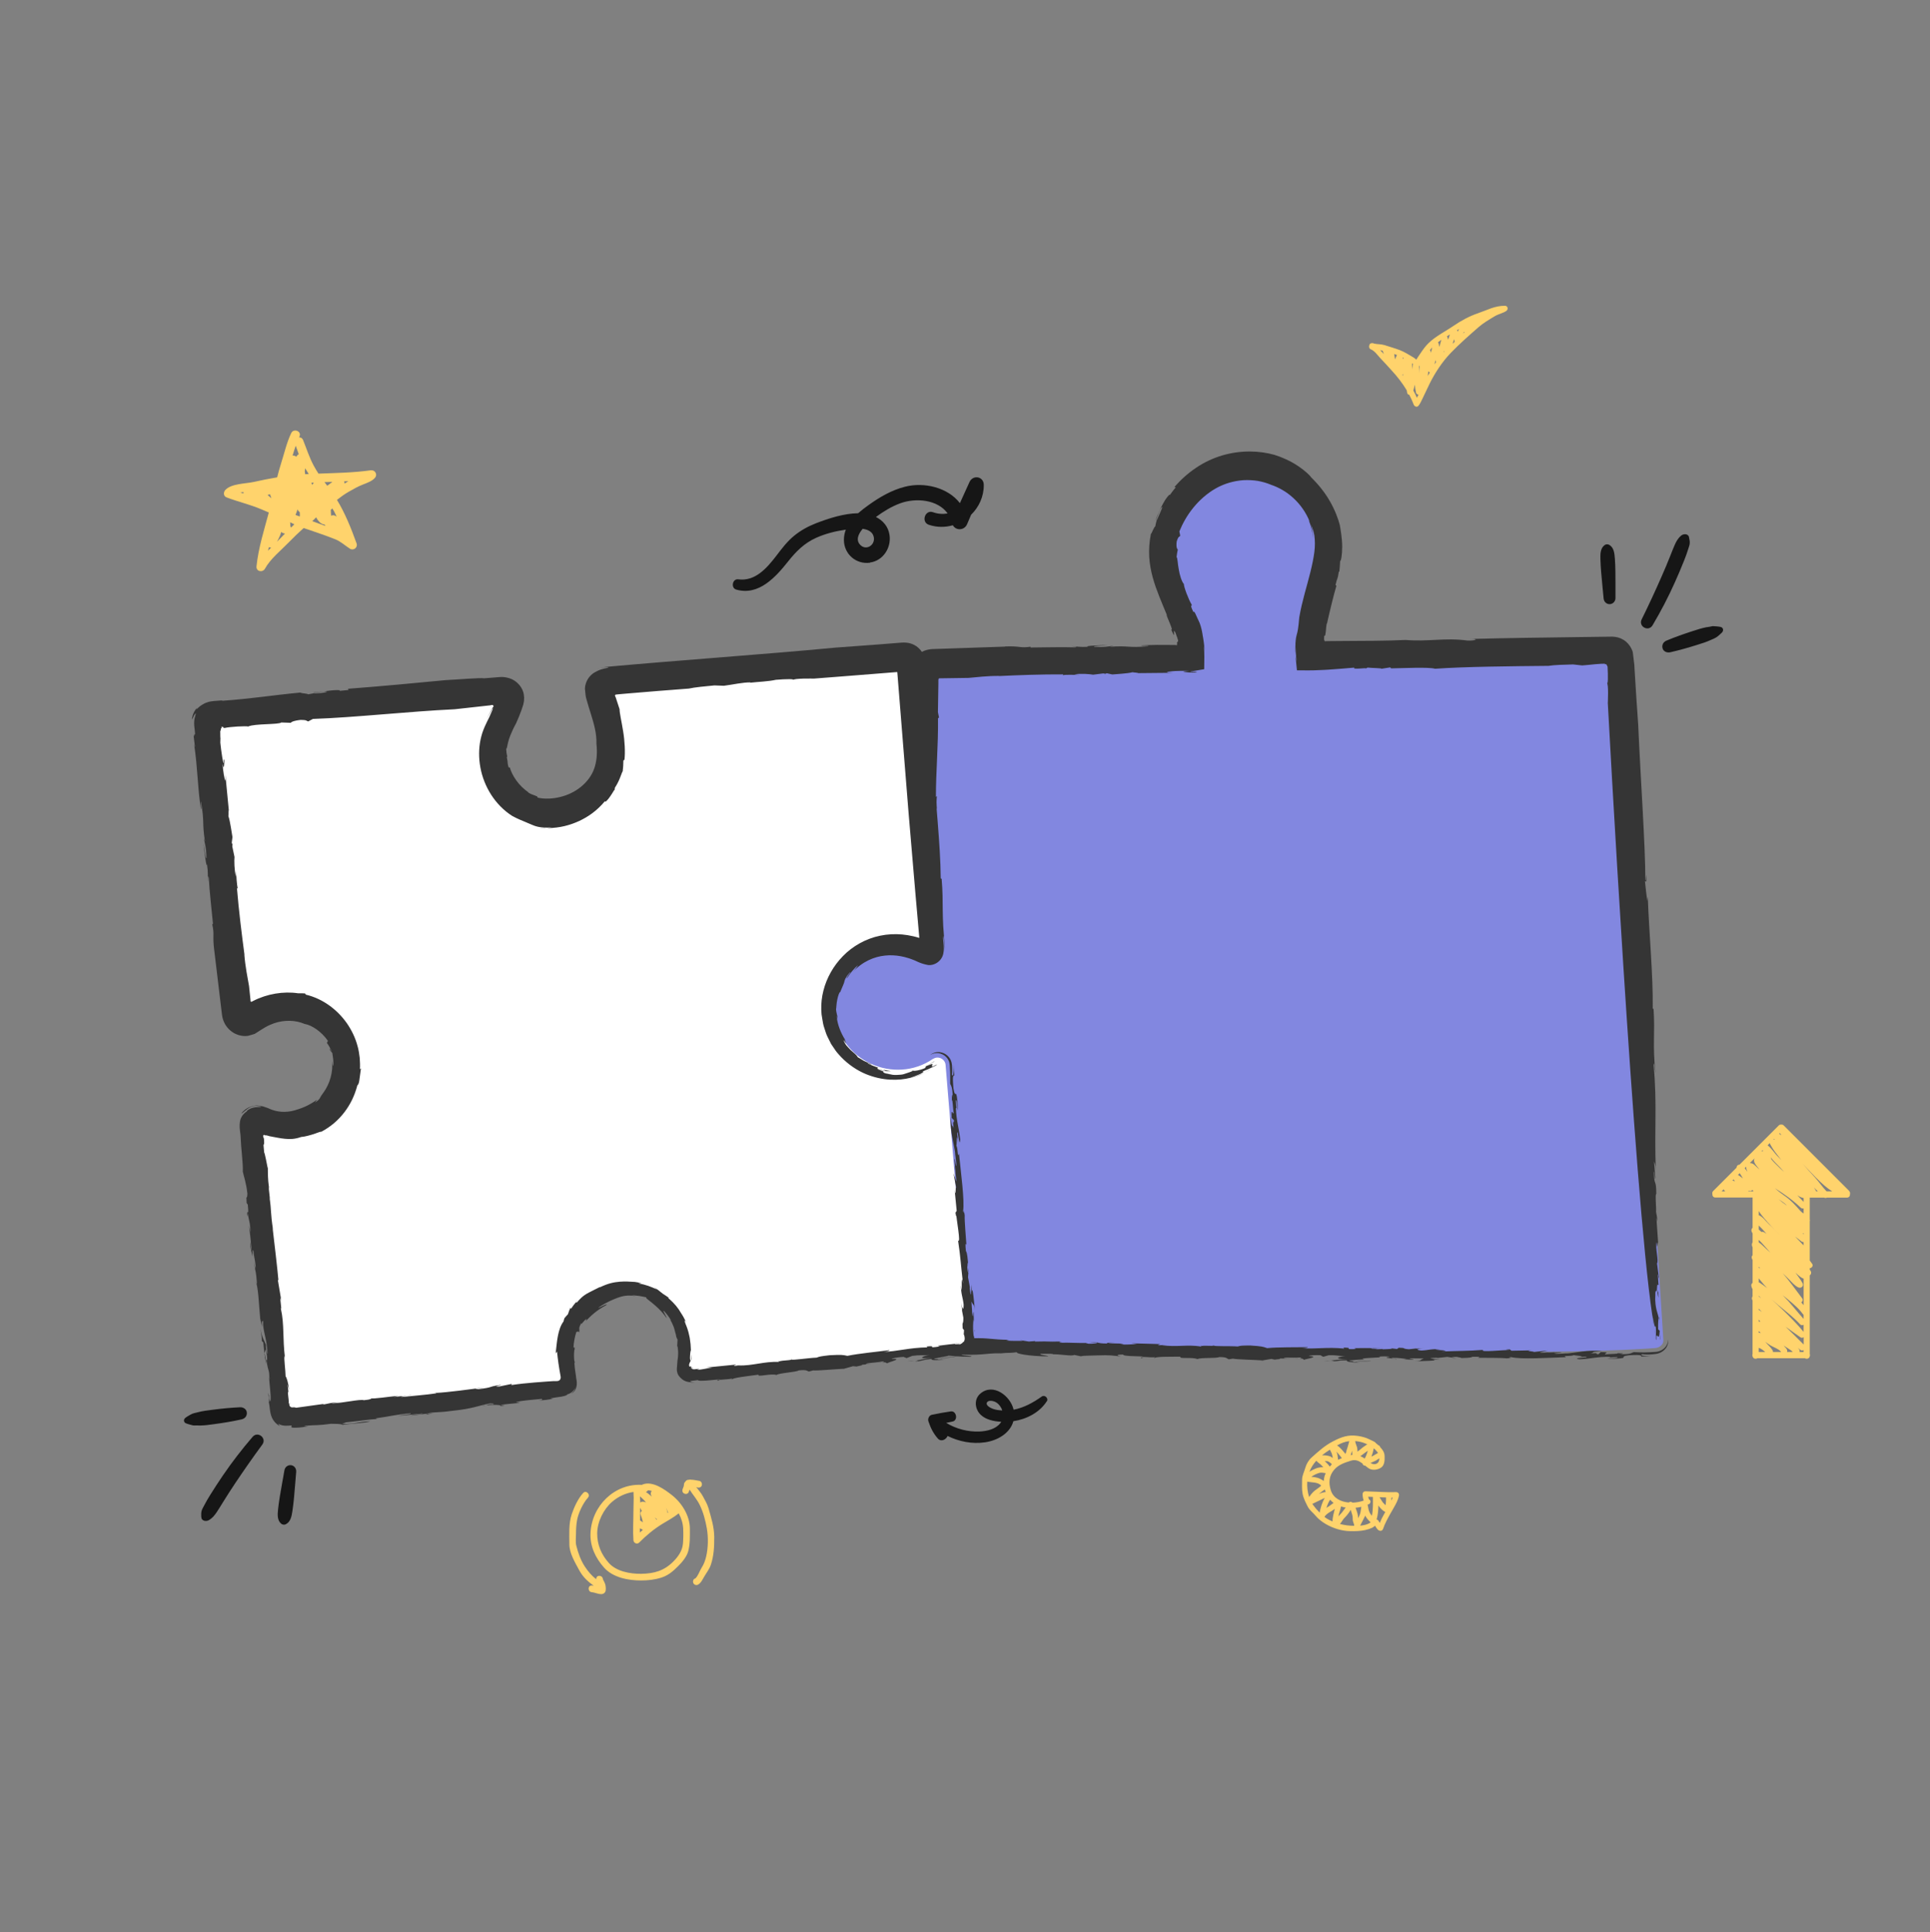 <?xml version="1.0" encoding="UTF-8"?> <svg xmlns="http://www.w3.org/2000/svg" id="_Слой_2" data-name="Слой 2" viewBox="0 0 501.44 501.91"><rect x="0" y="0" width="501.44" height="501.91" fill="#808080" stroke="none"/><defs><style> .cls-1 { fill: none; } .cls-2 { fill: #fff; } .cls-3 { fill: #ffd36c; } .cls-4 { fill: #161616; } .cls-5 { fill: #353535; } .cls-6 { fill: #8287e0; } </style></defs><g><path class="cls-6" d="M432.16,348.07c-.53-8.42-1.06-16.84-1.59-25.26-.83-13.13-1.66-26.27-2.49-39.4-.94-14.84-1.87-29.67-2.81-44.51-.84-13.33-1.68-26.67-2.53-40-.55-8.65-1.09-17.31-1.64-25.96-.04-.61-.08-1.22-.12-1.83-.07-1.11-.9-2.11-2.08-2.08-9.01,.18-18.01,.36-27.02,.54-14.42,.29-28.85,.57-43.27,.86-2.7,.05-5.4,.11-8.1,.16-1.08-9.24,3.69-17.76,4.51-26.86,.68-7.52-3.09-14.97-9.3-19.16-6.7-4.52-15.74-4.44-22.48-.06-6.61,4.29-11.06,12.06-10.81,20.02,.15,5,2.2,9.63,4.13,14.15,1.67,3.91,3.59,8.19,3.31,12.52-7.2,.14-14.41,.29-21.61,.43-12.46,.25-24.91,.49-37.37,.74-2.86,.06-5.73,.11-8.59,.17-1.13,.02-2.08,.94-2.08,2.08-.05,23.52-.1,47.05-.15,70.57-5.43-1.49-11.07-2.93-16.63-1.66-5.47,1.25-10.35,4.82-13.25,9.62-6.63,11-.98,24.97,10.23,30.23,3.04,1.43,6.35,2.28,9.73,2.27,3.41,0,6.67-.95,9.83-2.15-.05,21.12-.09,42.23-.14,63.35,0,1.04,.62,1.67,1.39,1.91,.21,.09,.44,.15,.7,.18,8.84,.82,17.76,1.02,26.63,1.28,13.8,.41,27.61,.65,41.41,.83,15.57,.2,31.15,.31,46.72,.33,14.22,.02,28.43-.03,42.65-.23,9.53-.13,19.08-.24,28.59-.84,.72-.05,1.44-.1,2.15-.15,1.07-.09,2.16-.89,2.08-2.08Z"></path><g><path class="cls-1" d="M432.16,348.07c-.53-8.42-1.06-16.84-1.59-25.26-.83-13.13-1.66-26.27-2.49-39.4-.94-14.84-1.87-29.67-2.81-44.51-.84-13.33-1.68-26.67-2.53-40-.55-8.65-1.09-17.31-1.64-25.96-.04-.61-.08-1.22-.12-1.83-.07-1.11-.9-2.11-2.08-2.08-9.01,.18-18.01,.36-27.02,.54-14.42,.29-28.85,.57-43.27,.86-2.7,.05-5.4,.11-8.1,.16-1.08-9.24,3.69-17.76,4.51-26.86,.68-7.52-3.09-14.97-9.3-19.16-6.7-4.52-15.74-4.44-22.48-.06-6.61,4.29-11.06,12.06-10.81,20.02,.15,5,2.2,9.63,4.13,14.15,1.67,3.91,3.59,8.19,3.31,12.52-7.2,.14-14.41,.29-21.61,.43-12.46,.25-24.91,.49-37.37,.74-2.86,.06-5.73,.11-8.59,.17-1.13,.02-2.08,.94-2.08,2.08-.05,23.52-.1,47.05-.15,70.57-5.43-1.49-11.07-2.93-16.63-1.66-5.47,1.25-10.35,4.82-13.25,9.62-6.63,11-.98,24.97,10.23,30.23,3.04,1.43,6.35,2.28,9.73,2.27,3.41,0,6.67-.95,9.83-2.15-.05,21.12-.09,42.23-.14,63.35,0,1.04,.62,1.67,1.39,1.91,.21,.09,.44,.15,.7,.18,8.84,.82,17.76,1.02,26.63,1.28,13.8,.41,27.61,.65,41.41,.83,15.57,.2,31.15,.31,46.72,.33,14.22,.02,28.43-.03,42.65-.23,9.53-.13,19.08-.24,28.59-.84,.72-.05,1.44-.1,2.15-.15,1.07-.09,2.16-.89,2.08-2.08Z"></path><g><path class="cls-5" d="M315.4,349.53c.08-.03,.13-.07,.16-.13-.14,.05-.18,.09-.16,.13Z"></path><path class="cls-5" d="M246.76,346.91h.8c-.52-.03-.72-.03-.8,0Z"></path><path class="cls-5" d="M356.62,350.17c-.06,.01-.06,.02-.1,.03,.64,0,1.5,0,2.9,0l-2.8-.04Z"></path><path class="cls-5" d="M226.33,246.44c-.26,.02-.51,.05-.76,.09,.34-.05,.57-.05,.76-.09Z"></path><path class="cls-5" d="M242.66,294.97c-.05-.27-.07-.73-.09-1.17-.01,.56,0,1.01,.09,1.17Z"></path><path class="cls-5" d="M378.42,352.88l-1.18-.18c.02,.08,.44,.17,1.18,.18Z"></path><path class="cls-5" d="M420.27,351.55s-.04-.02-.11-.04c-.06,.02,0,.03,.11,.04Z"></path><path class="cls-5" d="M403.9,351.17c-.35,.03-.76,.07-1.17,.1,.5-.01,1.13-.02,1.17-.1Z"></path><path class="cls-5" d="M402.17,351.33c.18-.02,.37-.04,.56-.06-.31,.01-.57,.02-.56,.06Z"></path><path class="cls-5" d="M429.35,341.68c.07,1.2,.28,2.22,.46,3.29l-.46-3.29Z"></path><path class="cls-5" d="M287.2,175.07l-.26,.08c.25-.03,.29-.06,.26-.08Z"></path><path class="cls-5" d="M431.1,343.07v.85c.03-.31,.02-.59,0-.85Z"></path><path class="cls-5" d="M356.25,353.5c-1.21,.18-3.69-.06-3.67,.12,1.28-.02,3.1,.13,3.67-.12Z"></path><path class="cls-5" d="M305.79,166.8c-.06-.22-.12-.44-.2-.66,.09,.31,.15,.51,.2,.66Z"></path><path class="cls-5" d="M431.1,343.07l-.02-.99c-.03,.08-.05,.2-.07,.3,.04,.21,.07,.45,.09,.68Z"></path><path class="cls-5" d="M337.63,160.47s0-.03,0-.05c0-.11,.02-.19,.03-.3l-.04,.35Z"></path><path class="cls-5" d="M336.66,170.33c-.06-.95-.16-1.85-.2-2.9,.02,1.57,.13,2.36,.2,2.9Z"></path><path class="cls-5" d="M429.82,344.97l.27,1.88c-.06-.68-.16-1.29-.27-1.88Z"></path><path class="cls-5" d="M417.02,172.61c-.06,0-.03,.01-.15,.03,.13,0,.1,0,.15-.03Z"></path><path class="cls-5" d="M242.54,300.55c-.01,.18-.03,.43-.04,.64,.04,.07,.07,.03,.04-.64Z"></path><path class="cls-5" d="M206.62,271.76v-.02s-.01,0-.01,0c0,0,.01,.02,.01,.02Z"></path><path class="cls-5" d="M208.18,274.57c-.21-.46-.55-.96-.81-1.48-.27-.51-.54-1-.75-1.33,.38,.94,.77,1.82,1.56,2.81Z"></path><path class="cls-5" d="M205.18,264.99c0,.13,0,.23,.01,.38,0-.14,0-.25-.01-.38Z"></path><path class="cls-5" d="M237.3,298.33s.01,0,.02,0c0-.02-.01-.03-.02-.03v.03Z"></path><path class="cls-5" d="M237.29,288.28c.04-.1,.07-.22,.08-.35-.04,.1-.07,.22-.08,.35Z"></path><path class="cls-5" d="M222.77,240.8s-.01,.01-.01,.01c.03,0,.04-.01,.07-.02-.02,0-.04,0-.05,0Z"></path><path class="cls-5" d="M261.12,167.96c-5.72,.2-12.27,.42-18.83,.64-1.55,.07-2.8,.57-3.89,1.51-1.07,.95-1.75,2.22-1.95,3.6-.11,.71-.07,1.49-.07,2.24v1.51c.01,.78,.02,1.56,.02,2.33,.02,3.08,.01,6.06-.02,8.82,.38,2.37,.39,5.84,.46,9.31l-.51,.37,.16,2.9c-.16,1.18-.09-2.23-.29-.14l.31,1.1c-.18,.23-.14,7.45-.49,2.58l-.03,11.27c-.02,2.49,.42,1.46,.29,4.21-.15,.56-.1-.99-.28-.77-.4,8.27,.97,9.56,.72,17.27l-.07-.66c.07,.66,.09,1.61,.11,2.4,.01,.4,.02,.75,.03,1.01,0,.13,.01,.23,.02,.31,0,.04,.01,.03,.02,.04,.06,.01,.11-.17,.14-.26,.03-.11,.04-.22,.04-.32,0-.21-.04-.43-.09-.69-.09-.52-.22-1.2-.06-2.38,.43,.21,.23,2.93,.56,2.78-.08,1.12-.06,1.05-.01,1.38,.04,.26,.11,.56,.12,.89-.07,.16-.08,.39-.14,.54-.47-.18-.91-.3-1.31-.43-.24-.08-.46-.15-.67-.22-.53-.14-1.01-.29-1.42-.43-1.42-.09-3.01-.01-6.11-.02-1.12-.15-1-.22-.97-.28,.03-.04-.04-.12-1.61-.03-.16,.1-.31,.21-.47,.31-2.54,.37-2.15,.31-2.09,.14-1.34,.32-1.86,.6-2.45,.88-.59,.3-1.27,.56-2.83,1.26,.53-.36,1.07-.7,1.63-1.02-1.16,.53-1.94,.97-2.83,1.46-.87,.52-1.86,1.11-3.23,2.22-.04-.17,1.09-1.05,1.98-1.58-1.82,.78-2.54,2.11-3.3,2.79,.27-.15,2.16-1.67,1.41-.72-1.37,1.07-2.4,2.76-3.37,3.54,.32-.55,.68-1.07,1.04-1.6-1.14,1.42-1.33,1.88-1.62,2.34-.15,.23-.3,.48-.56,.88-.13,.2-.28,.44-.48,.74-.17,.31-.38,.69-.63,1.14,.09-.21-.02-.14-.02-.25-.97,2.43-2.44,5.63-2.59,9.58l-.05-.74c.04,1.59,.23,2.44,.32,3.27-.05-1.1,.07-1.5,.13-1.65,.07-.15,.15-.05,.27-.15-.14,.71-.1,1.35-.02,1.96,.09,.61,.16,1.21,.38,1.83,.37,1.26,.83,2.7,1.58,4.86-.08,0-.27-.25-.48-.65-.21-.4-.36-.98-.48-1.6-.45-.69-.73-1.09-1.01-1.66-.27-.57-.62-1.3-.81-2.77,.06,.45,.13,.93,.19,1.37,.1,.44,.19,.86,.26,1.2,.14,.69,.19,1.11,.06,.91,.16,.16,.33,.31,.52,.45,.34,1.03,.5,1.88,.84,2.63,.39,.33-.41-2.15,.66,.08,.58,1.26,.65,1.62,.61,1.73-.05,.11-.23-.04-.05,.11,.49,.83,.8,1.31,1.02,1.63,.24,.31,.39,.44,.52,.57,.13,.14,.26,.27,.47,.57,.22,.29,.48,.77,1.05,1.48-.26-.26-.76-.77-.89-1.07,.31,.59,.8,1.13,1.25,1.72,.44,.6,.98,1.12,1.46,1.62,.92,1.03,1.84,1.73,1.98,2.19-.37-.17-.52-.1-1.28-.79l.08-.03c-.63-.4-.77-.57-.74-.49,.05,.06,.3,.33,.65,.6,.68,.55,1.55,1.26,1.06,1.14-.06-.25,3.02,1.94,4.58,2.69l-.35-.51c1.33,.49,1.99,.61,2.28,.76,.29,.13,.22,.2,.14,.3-.15,.16-.42,.55,2.3,1.33,3.52,.71-1.29-.41,.89-.06,1.16,.31,1.97,.53,2.93,.71,.96,.17,2.09,.32,3.9,.18,1.01,.1,3.05-.05,3.27,.22,.43-.1,1.05-.25,1.66-.39,.27-.06,.5-.14,.74-.29,.06-.05,.08-.03,.09-.02,.02,0,.04,0,.06,0,.01-.09,.07-.25,0-.2-.3,.05-.58,.23-.81,.36-.12,.06-.23,.12-.37,.14-.1,.02-.09,0-.31,.03-.39,.06-.82,.12-1.32,.15,.38-.17,.75-.36,1.12-.54,.12-.03,.24-.05,.36-.08l.24-.07c.16-.05,.33-.1,.5-.16,.34-.12,.68-.26,.99-.39l.07-.03v.07s0,.14,0,.14c0,.09,0,.19,0,.27,0,.18-.02,.34-.04,.49,.06-.19,.15-.34,.21-.3,.03,.38,.07,.71,.12,1.02,.02,.16,.05,.31,.07,.45,.01,.04,.02,.25,.03,.39l.03,.46c.08,1.21,.13,2.42,.08,4.27-.29,.49-.24-1.68-.26-3.26-.24,2.39-.02,2.5-.13,6.21-.26,.2,.02-2.5-.23-2.93l.07,4.11s-.03,0-.05,0c.43,.6-.04,3.13,.08,5.64-.02,5.95,.56,6.86,.89,10.15-.12,.89-.23,1.15-.33,.77,.19-1.46,.04-1.2-.07-1.71,.04,2.01-.43,4.39-.6,3.27,.12,3.19,.23-1.15,.36,.8l-.04,4.37c.22-.52,.27-2.05,.43,.21,.06,1.91,.01,2.83-.01,5.32-.11-.36-.33,.79-.32-1.09-.09,1.2-.1,3.09,.11,3.81,.21-2.73,.18,4.47,.52,2.44l-.21,2.73c0-.62-.14-.69-.09-1.61-.33,.77,.09,2.23,.12,3.18-.07,.96-.1,3.45-.23,3.66,.09,.86,.01,2.97-.16,3.36,.06,1.28,.22,.1,.32,.48l-.02,2.14c0,.63,.05,1.22,.2,1.78,.16,.56,.47,1.1,.9,1.51,.09,.32,.18,1.07-.62,.46,.48,.41,.84,.54,1.09,.62,.26,.07,.43,.08,.63,.1,.21,.01,.42,.06,.84,.09,.42,.02,1,.08,1.9,.2-.53,.02-.52,.08-.21,.17,.15,.04,.37,.1,.63,.15,.18,.03,.37,.07,.57,.1,.74,.14,1.41,.28,.34,.4,1.42,.39,5.54,.65,7.8,.65,1.41-.21-2.44-.28-2.28-.57,6.35,.23,6.76-.58,11.39-.28l-1.2-.12c2.9-.07,2.57-.05,4.26-.24-.81,.32,3.24,1.09,7.99,1.09,.41-.17-2.65-.4-1.86-.67h3.15c.23,.04-.12,.1-.53,.13,2.83-.07,5.24,.57,6.07,.17l2.86,.58-1.13-.25c.4-.17,3.57-.16,4.22-.21,3.24-.13,4.41,.05,6.17,.31-.56-.16-1.95-.52,.59-.53-.04,.58,5.33,.32,5.25,.62,1.03,.01,2.85,.23,2.97,0l-.18,.36c.25-.5,3.99-.4,6.86-.43-.66,.67,3.15,.03,4.41,.64,.55-.46,5.09-.15,5.61-.54,2.21,0,1.98,.43,2.54,.58l1.03-.17c1.11,.23,5.26,.29,7.72,.46l2.3-.39,.85,.19c.37-.1,2.27-.15,1.09-.31l1.24,.03c.11-.45,1.74-.11,4.23-.28,.57,.08,.42,.18-.12,.24,1.24,.01,.71,.24,1.38,.39-.88-.12,4.46-.77,1.12-1-.23-.18,1.72-.3,2.94-.22l.74,.41,1.46-.41c1.91-.05,2.72,.22,4.26,.28-1.57,.01-3.51,.75,.56,.77-2.14,.04-3.2,.25-4.31,.33,.84,.02,1.27,.06-.05,.23,3.19-.1,1.07-.24,4.22-.27-.17,.36,.71,.48,3.46,.63l-2.06-.28c.1-.04,.24-.07,.4-.09-.78-.05-1-.1-1.17-.24,.62,0,3.66-.42,4.18-.2-3.17-.57,5.54-.42,3.51-.77,.36-.11,2.56-.14,2.79,.04-2.64,.29,1.98,.4,1.56,.66,.98-.11-2.07-.26-.75-.4,1.57-.03,2.72,.18,3.6,.29l-.66,.07,2.43,.15c.4-.18-2.35-.29-.12-.4,.59,.07,2.83-.03,2.76,.11-1.06,.25-.29,.58-2.2,.65,1.58-.03,6.61-.1,4.58-.43h1.89c-1.19-.14-4.5-.4-.71-.47l-.03,.07,2.63-.29,1.15,.18c-.03-.09,.38-.18,1.35-.18,.26,.11,1.18,.15,1.1,.29,2.83-.03,2.6-.22,2.97-.32,1.58-.03,2.18,.04,1.44,.26,2.17,.04,5.95-.03,7.43,.15,2.9-.18-.6-.07,1.1-.33,2.52,.63,9.58,.19,14.32,.02-1.29-.53,1.29-.08,2.15-.6-1.02,.19,4.5,.34,.36,.58l2.53-.11c1.74,.27-4.18,.31-1.56,.68,2.84-.08,4.69-.72,8.04-.63-1.11,.43,2.57-.22,1.75,.24-.69,.17-1.62,.16-2.57,.22l.59,.06c6.24-.12,1.79-.53,5.04-.93,3.79-.24,3.01,.15,3.24,.32,.59,.05,2.51-.14,3.52-.32-2.33,.41-4.32,.03-3.27-.28,.43,.08,.99,.11,1.62,.09,.31-.01,.64-.03,.98-.06l.5-.05c.17-.02,.3-.03,.61-.08,1.06-.2,1.96-.81,2.49-1.61,.54-.82,.55-1.71,.47-2.12,.02,1.19-.66,2.07-1.23,2.49-.59,.44-1.14,.61-1.62,.7-.54,.08-.75,.05-1.02,.08-.26,.01-.49,.03-.71,.04-.9,.05-1.76,.1-4.31-.02-.69,.17-.55,.58-3.61,.54,1.91-.28-.14-.21-.68-.26,.6,.21-2.11,.18-3.04,.3-.85-.16,1.81-.59-1.28-.59l-.57,.56c-1.21-.05,.5-.41-2.07-.21,1.38-.32-.43-.42,3.05-.61-4.16-.34-6.36,.4-9.59,.66,.33-.04,.37-.11,.69-.15-.69,.15-1.94,.16-2.89,.21-2.13-.09,1.68-.27,1.13-.41l-3.45,.06c-.07-.02-.09-.03-.09-.04-.91,.09-1.77,.15-2.09,.02,1.02-.19,1.42-.37,2.11-.52l-3.62,.42c.39-.18-2.99-.29-.42-.44l-5.36,.1-.46-.36c-1.28,.07-1.32,.14,.22,.18-1.83-.07-8.12,.68-7.15-.04-4.2,.32-5.72,.21-10.81,.42,3.91-.36-4.49-.4-.34-.58-2.43-.15-2.93,.25-4.85,.32-1.8-.15-1-.51,.94-.65l-2.28,.18,.04-.07-1.98,.22c-2.1-.18-.44-.36-2.61-.4l-.47,.33-1.47-.18c.55,.15-.73,.22-2.3,.25l.03-.07-1.91,.07c1.89-.2-1.75-.06-.88-.3-1.64-.03-1.67-.02-4.62,.01l.52,.22c-3.85,.16-.16-.33-3.28-.37l.19,.26c-4.49-.46-7.62,.19-10.94-.11,1.9-.05,1.42-.34,1.39-.27-2.86,.07-7.52-.03-10.48,.26-1.08-.38-1.33-.49-4.37-.68-2.21,0-2.53,.04-3.26,.25-2.14-.16-6.16,.02-6.26-.24-.5,.21-1.92-.06-3.11,.11l-.25-.11,.18,.26c-3.79-.59-6.42,.21-10.24-.35l.66-.05-1.61,.07c-.25-.12,.4-.17,.48-.31l-7.49-.2,1.47,.22c-1.58,0-2.64,.22-4.44,.03,3.01-.32-2.49-.07-2.96-.37l1.61-.07q-2.19-.02-2.02,.24c-2.85,.03-1.94-.52-4.58-.3l1.87,.05c.55,.16-.8,.34-2.05,.31-.3-.05-1.18-.18-.22-.19-2.25,.05-5.61-.15-6.6-.07-1.21-.1-.81-.28-.15-.33-4.8,.13-2.17-.09-6.98,.03l.08-.14-1.66,.13-2.35-.38,.84,.21c-1.58-.02-2.56,.05-4.4-.09l.75-.19c-4.44-.03-5.12-.52-9.33-.41-.29-.05,.37-.09,.71-.11-3.91,.14-2.92-.52-6.84-.37,.24-.05-.17-.17-.02-.22h-1.78s.16-.27,.16-.27l-.74,.15c-.22,.05-.56,.1-.64,.16-.17-.11-.31-.23-.43-.34-.12,.03-.24,.08-.37,.1-.15-.22-.34-.37-.44-.63-.11-.25-.06-.54-.06-.82,.02-.33,.03-.67,.05-1.01,.03-.55,.08-1.1,.17-1.64l-.37,.45c-.74-6.62,.46-15.13,.13-23.12l.29,.14-.33-3.3c.23-1.77,.24,1.07,.39,.51-.15-3.53-.42-1.47-.5-5.58,.2-2.1,.21,.73,.31,1.72-.13-3.84-.28-9.52-.11-12.25-.04-.06-.09-.23-.11-.09-.12-2.57,.01-5.95,0-8.77,.13,.07,.15,.77,.18,1.47,.02-1.02,.11-2.4-.02-3.27l.25,1.07c.01-.54,.01-1.21,0-1.91,0-1.06-.02-2.18-.02-3.22,0-2.29,.01-4.23,.16-4.81-.05,.27-.13,.41-.19,.15-.03-.13-.06-.35-.08-.7,0-.18-.02-.39-.03-.64-.02-.23,.02-.59-.08-.76-.07,.03-.24,.09-.42,.16-.59-.02-2.83,.88-5.32,1.82-2.99,1.01-3.91,1.17-5.34,1.21,.3-.1,2.21-.42,1.67-.35-1.33,.11-2.44,.39-3.6,.49l.36-.17c-2.01,.06-4.08-.24-6.08-.84-.36-.36-1.78-.83-2.91-1.45-1.18-.53-2.11-1.18-1.85-1.19-1.82-1.24,1.43,1.19-.92-.32-.47-.61-2.04-1.53-1.73-1.7,.08,.06,.15,.13,.23,.18l-1.39-1.36,1.06,.67c-.3-.28-.6-.54-.87-.76-.27-.23-.49-.45-.7-.62-.41-.34-.72-.52-.84-.49-.24-.32-.43-.73-.68-1.11-.23-.39-.51-.75-.69-1.15-.37-.77-.75-1.43-.73-1.83,.1,.17,.18,.35,.31,.5-1-1.99-1.31-3.83-1.43-5.49-.05-1.68-.05-3.18-.02-4.86,.07-.24,.14-.2,.07,.31,.07-.43,.11-.86,.19-1.29l.33-1.26,.06,.65,.18-1.06,.31-1.03c.17-.71,.48-1.36,.77-2.03l.1,.12c.66-1.27,1.76-2.77,3.14-4.15,1.39-1.38,3.1-2.6,4.77-3.41l-.47,.31c1.77-1,2.75-1.22,3.56-1.4,.82-.17,1.48-.27,2.95-.47-.1,.05-.2,.07-.3,.09,.88-.09,1.78-.1,2.7-.05-.2,.04-.41,.07-.61,.12,2.03-.34,5.88,1.17,4.61,.67,.3,.02,.67,.06,1.05,.1,.67,.12,1.36,.24,2.01,.35,1.39,.27,2.52,.49,2.82,.48,5.32,1.43,2.33,.79,4.55,1.52,.03-.14,.03-.44,.05-.81,.01-2.27-.04-3.66-.08-5.2-.01-.76-.02-1.57-.04-2.58,0-.44,0-.92,0-1.46,.01-.34,.02-.72,.03-1.14l.14,.07c-.02-1.58-.12-2.56-.14-4.77l.07,.66c-.3-3.59,.44-4.48-.19-7.3,.12-1.51,.04-4.37,.33-4.23-.18-4.47-.26-7.96-.36-12.4,.48-.71-.03-.95,.25-3.65l-.25,.2c-.02-6.28,.63-13.49,.54-20.42l.26-.19-.28-1.39c.04-2.38,.08-4.97,.12-7.52v-.87s.03-.11,.03-.11c.01-.07,0-.14,.04-.19,.07-.12,.22-.12,.33-.11,3.18-.05,5.53-.08,7.46-.11,1.94-.17,4.89-.54,7.99-.51l-.32,.04c5.38-.25,11.07-.47,16.95-.44-.36,.11,.22,.18-.44,.26,1.39-.31,3.44-.08,4.71-.1l-1.48-.16c1.67-.28,4.07-.09,4.92,.08l2.64-.33c.17,.02,.44,.06,.48,.1l.47-.14,1.41,.31c.65-.08,4.15-.24,5.23-.58,.26,.11,2.72,.15,.82,.24l9.65-.09-1.51-.09c-.1-.13,.58-.24,1.47-.32,.23-.02,.47-.03,.71-.05,.42-.01,.84-.03,1.26-.04,.83-.02,1.64-.02,2.3,0-1.67,.14-1.74,.23-1.15,.3,.58,.07,1.89,.18,2.6,.12,2.06-.42-2.02,.03-.95-.26,.64-.13,1.45-.27,2.32-.41,.22-.03,.44-.07,.67-.11,.21-.05,.55,.02,.45-.33,0-.5,.01-1.01,.02-1.5,.05-1.92-.03-3.69-.12-4.46,.12,.56,.21,1.13,.26,1.69-.06-.94-.18-1.78-.28-2.56-.06-.39-.12-.77-.17-1.13l-.1-.52-.05-.35c-.15-.91-.33-1.82-.75-2.94-.94-1.94-1.37-3.35-1.61-2.8-1.22-2.63-.16-1.14-.49-2.01-.36-.58-.9-1.79-1.32-2.91-.42-1.11-.7-2.13-.67-2.39-.55-.57-1.09-2.29-1.34-3.84-.29-1.56-.29-2.94-.56-3.17,.08-.66,.17-1.31,.32-1.95-.12-.07-.49-.48-.28-2.11,.48-1.48,.63-1.05,.91-1.46-.08-.37-.16-.75-.22-1.14,.85-2.07,2.03-4.21,3.63-6.16,1.57-1.94,3.58-3.72,5.79-4.98,2.2-1.26,4.74-1.99,7.25-2.16,1.26-.06,2.51,0,3.72,.19,1.2,.22,2.35,.55,3.41,1,1.93,.66,4,1.76,5.83,3.47,1.83,1.66,3.34,3.85,4.24,6.15-.08-.16-.19-.32-.28-.47,.61,1.51,1.01,3.1,1.18,4.69-.07-1.16-.28-2.33-.59-3.48,.41,.99,.73,1.78,.89,2.81,.18,1.34,.2,2.79,0,4.3-.21,1.63-.57,3.36-1.02,5.17-.88,3.62-2.19,7.6-2.9,11.8-.23,2.76-.41,3.7-.68,4.59-.07,.22-.11,.45-.16,.71-.02,.08-.06,.38-.08,.62-.02,.25-.06,.53-.07,.81-.03,.58,0,1.23,.06,2.02,.06,.79,.12,1.71,.27,2.79-.11-.73-.22-.96-.32-1.63,.09,1.21,.23,2.36,.33,3.44l.04,.4c.1,.04,.26,.01,.39,.02,.27,0,.53,0,.79,0,.52,0,1.03,0,1.53,.01,.98,.03,2-.03,2.98-.07,.49-.02,.97-.04,1.45-.06l1.03-.06c2.05-.14,4.09-.3,6.74-.53-.6,.62,3.46-.08,2.99,.25l.44-.26c1.18,.13,3.97,.13,3.57,.31l2.34-.36,.21,.25c3.11-.04,9.78-.38,11.42,.1,7.69-.54,19.84-.66,29.49-.75,1.35-.24,4.17-.31,6.38-.37l2.36,.26c1.12-.07,2.27-.21,3.41-.32,.57-.05,1.13-.1,1.68-.12h.41c.12-.01,.33-.01,.3-.01,.05,0,.09,.02,.13,.05,0,.04-.03,.06-.05,.08,.17-.04,.37-.04,.46,.12,.1,.16,.09,.24,.26,.51,.14,2.49,.13,4.92-.2,4.18,.52,.21,.26,5.28,.26,5.28,0,0,6.84,127.95,11.55,158.98,.31,1.03,.66,3.92,.89,2.8,.24,2.23-.14,3.29,.14,3.71-.03-3.06,.7,.9,.83-2.09l.18,1.91c.2,.38-.37-2.59-.01-2.14l-.5-.51c-.03-1.55,.02-2.41,.14-2.96-.27-1.44-.96-2.33-.91-5.82l.09,.96c-.2-2.83,.19-1.75,.23-2.35l.04,.63,.08-2.4c-.04,1.82,.52,4.78,.4,3.21-.08-3.38-.06,.88-.27-1.65-.12-1.57,.15-1.14,.3-1.08l-.2-2.82c.22,.08,.11,1.87,.26,.71l-.45-3.54c.51-.7-.51-3.85-.09-5.51,.29,2.55,.17-.24,.37,.15l-.43-6.26c.04-.6,.27,1.64,.18,.69,.08-1.19-.26-1.93-.29-2.56,.12-.55-.3-4.68,.07-4.53-.03-4.26-.57-1.76-.62-5.73,.19-.54,.25,3.14,.37,1.37l-.34-4.1c.13,.37,.41,.78,.46,2.32-.41-11.12,.37-17.19-.56-27.32,.17-1.45,.24,1.02,.48,2.03-.81-7.33-.08-10.38-.5-16.64l-.22-.1c.12-8.77-.94-19.25-1.29-29.13l-.08,1.19c-.29-1.34-.45-3.53-.65-5.15,.09-.26,.54,1.14,.27-1.71-.04,.6-.04,1.81-.17,1.46,.03-8.51-1.24-26.38-1.85-40.32-.34-4.7-.65-9.51-.94-14.36l-.05-.91v-.23s-.02-.11-.02-.11c0-.05,0-.13-.02-.2l-.1-.82-.2-1.64c-.04-.27-.05-.56-.12-.81-.08-.24-.18-.48-.29-.71-.45-.93-1.16-1.76-2.05-2.31-.9-.56-1.84-.82-2.98-.85-2.77,.04-5.55,.07-8.32,.11-9.79,.13-19.54,.25-28.8,.5,2.82-.07,1.63,.49-.5,.4-5.84-.79-10.09,.35-16.05-.15-5.39,.25-10.5,.23-15.51,.26-1.25,.01-2.5,.02-3.75,.03l-1.41,.02s-.09,0-.14,.01l-.17,.03-.07-.12-.08-.17s-.01-.02-.02-.04v-.02s-.02-.19-.02-.19c-.01-.27,0-.55,.01-.83l.27-.14c.12-.65,.17-1.07,.21-1.51,.04-.44,.05-.89,.19-1.61l.06,.05c.74-3.31,1.81-7.71,2.46-9.85l-.24-.21c.52-2.25,.52-1.09,.86-3.49l.13,.1c.11-.93,.16-1.91,.22-2.86,.21,.16,.52-1.47,.53-3.68,0-2.16-.45-4.56-.61-5.59-.42-1.63-1.26-3.93-2.58-6.21-1.29-2.29-3.1-4.49-4.91-6.25-.24-.43-1.53-1.68-3.37-2.91-1.83-1.25-4.23-2.32-6.16-2.91-3.79-1.07-8.69-1.27-13.51,.15-2.4,.7-4.77,1.82-6.89,3.26-2.09,1.42-3.97,3.11-5.56,4.95l.36,.08c-.56,.62-1.04,1.31-1.54,1.98-.04-.07-.26,.18-.07-.15-.35,.35-.73,.83-1.11,1.38-.34,.58-.73,1.2-1.04,1.87-.65,1.32-1.16,2.71-1.6,3.64,.71-1.11,.68-1.64,1.3-2.95,.54-.89,.65-.85,.46-.3-.2,.55-.69,1.62-1.25,2.9l-.05-.08c-.16,.62-.34,1.23-.44,1.86-.15,.06-.38,.51-.6,.96-.2,.46-.4,.92-.54,1.01-.42,2.09-.52,4.07-.43,5.96,.12,1.9,.46,3.65,.91,5.32,.92,3.33,2.28,6.36,3.69,9.8-.29-.3,.27,.94,.73,2.06,.46,1.12,.81,2.12,.33,1.57,1.6,3.77,.15-.77,1.13,.86,.39,1.08,.84,2.16,.7,2.39-.12-.24-.14,.01-.16,.17-.03,.03-.05,.06-.08,.06-.01,0-.03,0-.04,0-.01,0-.02-.01-.06-.14l.1,.32c.02,.07,.04,.15,.05,.22-.04,.02-.12-.1-.16-.14,.07,.16,.21,.53-.07,.43-.1,0-.2-.02-.28-.03l-.13-.02s.01,0-.06,0h-.25s-.49,0-.49,0c-2.62-.03-5.17-.06-7.9,.14-.4,.19,2.17,0,1.77,.2-5.49,.47-4.86-.23-9.99,.13l1.06-.27c-1.65,.2-2.37,.43-5.1,.29-.48-.28,2.31-.28,3.62-.45-1.87,.02-6.6,.19-5.15,.43-2.24,.14-3.06-.1-4.27-.16-.04,.07,2.1,.15,.79,.31-3.05-.1-7.76,0-11.49,.04,.03-.07-.23-.18,.09-.22-2.99,.44-2.69-.22-6.8-.05Z"></path><path class="cls-5" d="M237.25,299.84l.05-1.51c-.06,0-.14-.07-.21-.77l.16,2.27Z"></path><path class="cls-5" d="M207.5,252.89c.08-.2,.16-.39,.21-.58-.18,.37-.22,.5-.21,.58Z"></path><path class="cls-5" d="M222.2,240.72c-1.36,.42-.11,.17,.58,.08,.02-.06-.03-.13-.58-.08Z"></path><path class="cls-5" d="M237.94,340.29c-.03-.26-.07-.42-.13-.38,.05,.35,.09,.43,.13,.38Z"></path><path class="cls-5" d="M343.87,353.41c-.14-.02-.27-.03-.44-.05,.08,.02,.24,.04,.44,.05Z"></path><path class="cls-5" d="M337.68,352.91c-.3,0-.7,0-1.26,.03,.55,.02,.95,0,1.26-.03Z"></path><path class="cls-5" d="M237.89,313.19c0-.42-.03-.82-.09-1.17,0,.64,.05,.96,.09,1.17Z"></path><path class="cls-5" d="M335.13,353l-1.56-.04s-.03,.03-.03,.06h1.59Z"></path><path class="cls-5" d="M345.84,353.46c-.61-.01-1.44-.02-1.96-.05,.78,.08,1.39,.09,1.96,.05Z"></path><path class="cls-5" d="M273.09,351.85s-.11,0-.17,0c-1.22,.1-.46,.06,.17,0Z"></path><path class="cls-5" d="M328.3,353.45c-.06,0-.14,0-.21-.01l-.46,.08,.67-.06Z"></path><path class="cls-5" d="M352.58,353.62c-.3,0-.56,.02-.78,.05,.24,.01,.53,.02,.89,.04-.08-.04-.11-.06-.11-.09Z"></path><path class="cls-5" d="M296.49,352.77c.44-.1,.61-.17,.63-.22-.52,0-.85,.04-.63,.22Z"></path></g></g></g><g><path class="cls-2" d="M242.42,275.03c-9.97,6.88-24.45,.55-25.45-11.77-.43-5.31,2.2-10.57,6.46-13.71,4.94-3.64,11.4-3.79,16.78-1.01,1.41,.73,3.11-.49,2.99-2.03-2.05-24.75-4.1-49.5-6.15-74.24-.09-1.11-1.11-2.01-2.24-1.92-25.78,2.22-51.57,4.45-77.35,6.67-1.41,.12-2.18,1.49-1.8,2.78,1.83,6.31,4.21,13.11,2.65,19.72-1.13,4.79-4.71,8.61-9.21,10.47-4.34,1.8-9.32,1.85-13.43-.59-3.97-2.35-6.71-6.77-7.43-11.29-.41-2.58-.26-5.29,.7-7.74,1.14-2.9,2.71-5.53,3.63-8.54,.4-1.31-.97-2.58-2.21-2.47-24.95,2.15-49.91,4.31-74.86,6.46-1.1,.09-2.04,1.11-1.92,2.24,2.68,25.09,5.37,50.17,8.05,75.26,.16,1.5,1.96,2.54,3.26,1.55,4.75-3.61,11.09-4.67,16.55-2.02,4.73,2.3,8.35,6.97,8.9,12.26,.56,5.35-1.73,11.04-6.09,14.28-4.76,3.53-11.25,3.9-16.5,1.29-1.39-.69-3.15,.46-2.99,2.03,2.63,24.59,5.26,49.18,7.89,73.77,.12,1.1,1.09,2.04,2.24,1.92,23.79-2.5,47.57-5,71.35-7.5,1.48-.16,2.1-1.46,1.8-2.78-1.31-5.86-1.57-12.44,2.49-17.32,2.99-3.6,7.56-5.78,12.22-5.95,10.34-.38,17.18,10.65,14.57,20.09-.25,.89,.08,1.57,.64,1.97,.36,.36,.89,.58,1.57,.51,23.37-2.46,46.75-4.92,70.12-7.37,1.11-.12,2.01-1.09,1.92-2.24-1.97-23.73-3.93-47.46-5.89-71.19-.13-1.57-1.96-2.45-3.26-1.55Z"></path><g><path class="cls-1" d="M242.42,275.03c-9.97,6.88-24.45,.55-25.45-11.77-.43-5.31,2.2-10.57,6.46-13.71,4.94-3.64,11.4-3.79,16.78-1.01,1.41,.73,3.11-.49,2.99-2.03-2.05-24.75-4.1-49.5-6.15-74.24-.09-1.11-1.11-2.01-2.24-1.92-25.78,2.22-51.57,4.45-77.35,6.67-1.41,.12-2.18,1.49-1.8,2.78,1.83,6.31,4.21,13.11,2.65,19.72-1.13,4.79-4.71,8.61-9.21,10.47-4.34,1.8-9.32,1.85-13.43-.59-3.97-2.35-6.71-6.77-7.43-11.29-.41-2.58-.26-5.29,.7-7.74,1.14-2.9,2.71-5.53,3.63-8.54,.4-1.31-.97-2.58-2.21-2.47-24.95,2.15-49.91,4.31-74.86,6.46-1.1,.09-2.04,1.11-1.92,2.24,2.68,25.09,5.37,50.17,8.05,75.26,.16,1.5,1.96,2.54,3.26,1.55,4.75-3.61,11.09-4.67,16.55-2.02,4.73,2.3,8.35,6.97,8.9,12.26,.56,5.35-1.73,11.04-6.09,14.28-4.76,3.53-11.25,3.9-16.5,1.29-1.39-.69-3.15,.46-2.99,2.03,2.63,24.59,5.26,49.18,7.89,73.77,.12,1.1,1.09,2.04,2.24,1.92,23.79-2.5,47.57-5,71.35-7.5,1.48-.16,2.1-1.46,1.8-2.78-1.31-5.86-1.57-12.44,2.49-17.32,2.99-3.6,7.56-5.78,12.22-5.95,10.34-.38,17.18,10.65,14.57,20.09-.25,.89,.08,1.57,.64,1.97,.36,.36,.89,.58,1.57,.51,23.37-2.46,46.75-4.92,70.12-7.37,1.11-.12,2.01-1.09,1.92-2.24-1.97-23.73-3.93-47.46-5.89-71.19-.13-1.57-1.96-2.45-3.26-1.55Z"></path><g><path class="cls-5" d="M205.67,353.07c.08-.04,.13-.09,.15-.15-.14,.07-.18,.11-.15,.15Z"></path><path class="cls-5" d="M149.66,338.19c.21-.24,.42-.49,.64-.72-.46,.43-.6,.64-.64,.72Z"></path><path class="cls-5" d="M248.24,348.95s-.04,.02-.06,.04h.1c.35-.05,.7-.05,1.04-.14,.34-.1,.63-.32,.83-.61-.21,.28-.51,.5-.85,.59-.34,.09-.7,.08-1.04,.12h-.03Z"></path><path class="cls-5" d="M70.14,311.39l.11,.96c-.04-.43-.06-.71-.11-.96Z"></path><path class="cls-5" d="M106.95,362.29c-.27,.08-.74,.15-1.2,.22,.58-.05,1.05-.11,1.2-.22Z"></path><path class="cls-5" d="M251.68,329.25l-.09,1.24c.08-.03,.13-.47,.09-1.24Z"></path><path class="cls-5" d="M247.31,285.81s-.02,.05-.03,.12c.02,.06,.03,0,.03-.12Z"></path><path class="cls-5" d="M247.96,302.87c.06,.36,.12,.79,.18,1.21-.05-.52-.1-1.18-.18-1.21Z"></path><path class="cls-5" d="M248.24,304.66c-.03-.19-.06-.38-.1-.58,.03,.32,.06,.59,.1,.58Z"></path><path class="cls-5" d="M236.56,279.96c.72-.09,1.35-.36,1.96-.56,.62-.19,1.18-.5,1.75-.81-.58,.3-1.18,.59-1.81,.78-.63,.19-1.25,.47-1.9,.59Z"></path><path class="cls-5" d="M60.4,219.32l.11,.26c-.05-.26-.08-.3-.11-.26Z"></path><path class="cls-5" d="M237.86,277.94l.91-.21c-.34,.06-.63,.13-.91,.21Z"></path><path class="cls-5" d="M248.77,352.25c-.23,.05-.5,.09-.79,.14-.2,.03-.41,.06-.63,.09-.42,.04-.86,.09-1.25,.13-.8,.07-1.44,.13-1.42,.22,.66-.08,1.47-.14,2.18-.22,.36-.04,.69-.08,.97-.13,.34-.06,.75-.14,.94-.23Z"></path><path class="cls-5" d="M50.28,190.92l-.15-1.29c.04,.37,.07,.67,.1,.92,.02,.15,.03,.27,.05,.37Z"></path><path class="cls-5" d="M237.86,277.94l-1.05,.23c.09,.01,.22,0,.33,0,.22-.09,.46-.17,.72-.24Z"></path><path class="cls-5" d="M133.11,211.94s-.03-.02-.05-.03c-.12-.06-.2-.11-.32-.18,.12,.07,.24,.15,.37,.21Z"></path><path class="cls-5" d="M142.16,215.11c-.68,0-1.33-.04-2.06-.12,1.09,.17,1.66,.14,2.06,.12Z"></path><path class="cls-5" d="M240.26,278.59l1-.5c.33-.17,.62-.41,.94-.61-.66,.46-1.31,.78-1.94,1.11Z"></path><path class="cls-5" d="M194.8,177.36c-.26,.03-.51,.06-.75,.09,.33-.03,.57-.06,.75-.09Z"></path><path class="cls-5" d="M112.75,361.78c.19,0,.45-.02,.67-.03,.07-.05,.02-.08-.67,.03Z"></path><path class="cls-5" d="M68.66,351.32v-.02s0,0,0,0c0,0,0,.02,0,.02Z"></path><path class="cls-5" d="M69.22,354.32c-.06-.95-.34-2.29-.55-3,.1,.95,.24,1.84,.55,3Z"></path><path class="cls-5" d="M68.06,344.8c0,.12,0,.22,.02,.36,0-.13,0-.24-.02-.36Z"></path><path class="cls-5" d="M111.01,367.24s0-.01,0-.02c-.02,0-.03,.01-.03,.02h.04Z"></path><path class="cls-5" d="M98.94,368.54c-.22-.01-.52-.01-.84,0,.21,.02,.49,.02,.84,0Z"></path><path class="cls-5" d="M64.32,314.81s0,.01,0,.01c0-.03,0-.03,0-.06,0,.02,0,.04,0,.05Z"></path><path class="cls-5" d="M55.69,247.04c.61,5.08,1.29,10.77,1.99,16.6,.12,.94,.43,1.73,.79,2.38,.35,.62,.83,1.21,1.45,1.72,1.19,1.03,2.98,1.53,4.34,1.34,.33-.02,.73-.19,1.09-.28l.55-.16c.09-.03,.18-.05,.28-.09l.3-.19c.8-.5,1.6-1.04,2.39-1.5l.44-.24c.08-.05,.16-.09,.25-.13l.51-.24c.34-.15,.69-.29,1.04-.42,2.8-.99,5.74-.85,8.04,.14,1.86,.3,4.42,2.02,6.05,4.4-.08,.18-.18,.35-.27,.53,.46,.61,.83,1.28,1.16,1.97,.08,.46-.08,.06-.23-.25-.17-.31-.29-.52-.07,.25,.19,.23,.41,.45,.57,.7-.04,.12,.28,1.49,.26,2.45-.04,.98-.07,1.4-.34-.45,.3,2.84-.56,5.94-2.26,8.25-.57,.76-.7,1.01-.84,1.29-.14,.28-.32,.59-1.18,1.19-.43,.14,.52-.55,.27-.58-2.33,1.63-4.05,2.2-5.7,2.69-.84,.24-1.68,.37-2.65,.39-.48,.02-.99-.02-1.54-.1-.27-.06-.56-.09-.85-.17l-.39-.11c-.15-.04-.32-.1-.49-.16-.34-.11-.68-.27-1.03-.43-.41-.14-.87-.32-1.34-.46-.42-.06-.87-.12-1.33-.18l1,.04c-.25-.01-.53-.03-.83-.05-.31-.04-.59-.03-.88,.01-.59,.07-1.26,.28-1.82,.57-.56,.3-1.01,.66-1.3,.96-.29,.3-.43,.52-.42,.54,.67-.42,1.03-.82,1.69-1.3,.33-.23,.75-.47,1.31-.61,.27-.07,.59-.12,.91-.11,.34,.01,.77,.11,1.21,.2-.06,.11-.36,.14-.76,.13-.4-.02-.84,.04-1.34,.16-.99,.24-1.78,.9-1.58,.95-1.16,.73-1.67,1.8-1.79,2.67l-.08,.74c0,.27,0,.54,0,.81,.04,.58,.13,1.19,.21,1.84,.06,.9,.12,1.89,.18,2.92,.07,.8,.14,1.63,.21,2.44,.14,1.61,.27,3.14,.21,4.21,.28,1.35,.87,2.83,1.2,5.76-.11,2.14-.38-.46-.2,2.41l.3,.43c.21,2.35,.1,1.99-.02,1.92,.26,2.51,.57,2.05,.74,5.21l-.43-1.73c.34,2.32,.4,3.27,.73,6.51-.15-.06-.28-1.36-.34-2.31-.18,1.8,.48,2.99,.54,3.95,.08-.28-.11-2.53,.25-1.46,.13,1.61,.71,3.39,.53,4.57l-.43-1.73c.55,3.33,.5,1.76,.82,5.62-.04-.21-.09-.1-.15-.18,.58,2.4,.63,5.61,.99,9.21l-.14-.68c.24,1.44,.55,2.22,.61,3-.08-2.07,.06-1.51,.28-1.73-.12,2.76,.92,4.09,1.15,8.54-.15-.06-.44-1.1-.42-2.34-.59-1.47-.97-1.62-1.45-4.29,.28,1.67,.55,3.64,.32,3.24l.45,.48c.1,1.02,.19,1.82,.26,2.59,.3,.41,.19-2.1,.6,.24,.41,2.64-.25,1.45-.03,1.85,.55,3.64,.59,1.47,.83,5-.07-.35-.21-1.03-.21-1.33,.11,2.54,.73,6.19,.34,6.98-.15-.36-.3-.42-.36-1.38l.08,.03c-.64-2.74,.34,2.31-.18,1.48,.05-.05,.11,.1,.17,.38,.03,.1,.07,.41,.11,.72,.04,.31,.08,.67,.13,1.04,.12,.88,.34,1.77,.83,2.53,.48,.77,1.19,1.32,1.77,1.6-.18-.19-.34-.4-.48-.62,.86,.48,1.59,.52,2.1,.51,.51,0,.87-.04,1.08-.05,.44-.02,.38,.07,.3,.21-.07,.13-.17,.28,.3,.34,.23,.03,.61,.03,1.21,0,.42-.02,.87-.05,1.54-.14,3.32-.55-1.27,.05,.76-.37,2.26-.19,3.13-.02,6.42-.49,.93,.02,2.82-.02,3.02,.29,1.99-.34,6.11-.49,7.22-.93-3.46,.09-3.38,.7-7.43,.7l1.09-.43c2.78-.27,6.31-.81,8.24-.89-.39-.02-.58-.08-.34-.18,3.94-.53,5.05-.97,8.9-1.28,.54,.24-1.72,.42-3.36,.62,2.5-.03,2.6-.25,6.45-.56,.23,.23-2.59,.26-3.01,.55l4.25-.53s0,.03,0,.05c.57-.49,3.25-.3,5.85-.7,6.17-.65,7.06-1.32,10.44-2.01,.93,.02,1.21,.1,.84,.25-1.54-.03-1.25,.09-1.77,.26,2.08-.26,4.6-.06,3.46,.23,3.3-.47-1.22-.1,.79-.44l4.54-.45c-.56-.16-2.16-.04,.17-.45,1.97-.27,2.93-.32,5.52-.58-.36,.15,.85,.24-1.09,.44,1.26-.05,3.21-.24,3.94-.53-.84,.03-.78-.02-.34-.1,.23-.04,.55-.09,.9-.15,.5-.07,1.05-.15,1.55-.22,1.4-.24,2.17-.67,1.05-.47,.6-.1,1.19-.3,1.68-.69,.5-.38,.87-.92,1.09-1.5-.14,.4-.23,.63-.36,.9-.14,.26-.32,.58-.86,.94,.56-.17,1.12-.84,1.33-1.65,.23-.82,.11-1.66-.04-2.35-.04-.34-.06-.8-.17-1.35-.04-.25-.08-.52-.12-.78-.03-.19-.05-.39-.07-.58-.09-.76-.11-1.42-.06-1.53-.21-.83-.19-2.88,.02-3.24,0-1.21-.22-.11-.3-.47,.08-1.39,.32-2.75,.74-4.02,.24-.15,.82-.28,.71,.28,.14-.71,.07-.87,.06-1.12-.02-.25,0-.59,.56-1.56-.17,.63,.26,.03,.67-.46,.45-.48,.85-.86,.49-.04,.44-.4,1.23-1.28,2.22-2.07,.98-.8,2.13-1.54,3-1.98,.5-.37-.01-.22-.63,.06-.62,.27-1.32,.68-1.34,.53,2.35-1.56,3.82-2.08,5.08-2.58,1.28-.43,2.5-.74,4.58-.39-.35-.1-.71-.19-1.08-.2,.17,0,.32-.01,.47-.02,.14,.02,.28,.03,.4,.05,.25,.03,.46,.05,.65,.07,.37,.04,.64,.06,.86,.12,.44,.11,.77,.11,1.56,.3-.85,.11,2.66,1.73,5.14,5.31,.19,.09-.12-.43-.39-.95-.25-.53-.59-.95-.21-.8,.67,.73,1.29,1.52,1.8,2.39,.09,.2-.14-.05-.38-.36,.19,.28,.36,.55,.53,.83,.14,.29,.26,.58,.38,.86,.26,.55,.39,1.1,.51,1.59,.07,.24,.13,.47,.19,.68,.04,.22,.08,.41,.12,.59,.09,.35,.2,.62,.35,.79-.04,.92-.07,1.82-.26,2.69,.06-.34,.15-.69,.19-1.05,.11,.15,.15,.79,.22,1.52,.04,.37-.02,.75-.03,1.11,0,.12-.02,.49-.06,.72-.03,.25-.06,.47-.1,.65-.01,.22-.03,.39-.03,.51-.05,.54-.09,1.04-.12,1.5-.01,.42,.05,.8,.18,1.16,.26,.74,.81,1.19,1.26,1.58,.48,.37,.99,.55,1.48,.64,.49,.09,1.03,.17,1.66,.17-.4-.03-1.03-.17-1.1-.29-.07-.14,.3-.12,2.02-.35-.03,.15,.42,.19,1.13,.17,.56,0,1.23-.06,1.92-.12,1.38-.13,2.75-.29,2.72-.13,1.07-.12,2.98-.14,3.07-.39l-.14,.38c.2-.53,4.08-.91,7.05-1.32-.6,.75,3.26-.4,4.65,.09,.51-.52,5.26-.74,5.75-1.19,2.29-.26,2.11,.19,2.7,.28l1.05-.28c1.18,.1,5.48-.32,8.05-.44l2.34-.66,.9,.09c.37-.14,2.34-.41,1.1-.44l1.29-.11c.06-.46,1.79-.31,4.35-.77,.6,0,.46,.13-.1,.25,1.28-.13,.76,.16,1.48,.23-.92-.02,4.54-1.29,1.06-1.12-.26-.16,1.75-.5,3.02-.55l.81,.32,1.47-.58c1.97-.27,2.84-.1,4.45-.22-1.63,.2-3.56,1.15,.67,.7-2.22,.29-3.29,.62-4.43,.83,.88-.08,1.32-.08-.03,.23,3.29-.47,1.08-.36,4.34-.76-.14,.38,.78,.4,3.65,.22l-2.16-.04c.1-.05,.24-.1,.4-.14-.81,.05-1.05,.01-1.24-.11,.65-.06,3.75-.84,4.31-.68-.93-.06-.9-.17-.43-.29,.24-.06,.59-.13,.99-.2,.24-.04,.49-.08,.74-.11,.29-.04,.58-.08,.87-.12,1.88-.16,2.98-1.36,1.95-.79,.16-.14,.84-.63,1.18-1.35,.37-.71,.32-1.47,.43-1.58,.07,.86,0,1.14,.08,1.1,.07-.05,.2-.42,.26-.92,.11-1.02,.02-2.58,.19-2.27-.21-1.33-.03,2.95-.32,1.07-.11-1.2-.11-1.79-.1-2.43,.03-.62,.05-1.16,.08-1.62l.12,.68-.05-2.54c-.21-.4-.1,2.47-.39,.15,.02-.62-.26-2.94-.11-2.88,.34,1.09,.6,.25,.83,2.23-.16-1.64-.64-6.87-.8-4.73l-.15-1.96c-.05,1.24-.04,4.71-.41,.78l.07,.03-.5-2.71,.09-1.21c-.09,.04-.21-.38-.29-1.4,.09-.27,.05-1.23,.2-1.17-.26-2.94-.42-2.69-.56-3.06-.16-1.64-.14-2.27,.14-1.51-.14-2.26-.51-6.18-.45-7.74-.41-3-.02,.63-.41-1.12,.42-2.66-.58-9.98-1.07-14.89-.44,1.38-.17-1.34-.75-2.2,.26,1.05,.04-4.7,.55-.41l-.27-2.62c.15-1.82,.59,4.33,.78,1.58-.26-2.95-1.02-4.83-1.11-8.31,.49,1.13-.35-2.66,.15-1.83,.2,.71,.24,1.68,.35,2.66l.03-.62c-.42-6.47-.61-1.83-1.16-5.19-.37-3.93,.05-3.13,.21-3.37,.01-.31-.04-.96-.11-1.66-.04-.35-.09-.71-.13-1.05-.01-.1-.07-.53-.15-.79-.09-.29-.2-.56-.32-.78,.15,.26,.25,.53,.33,.81,.04,.14,.06,.28,.09,.42l.04,.31c.03,.28,.05,.55,.07,.81,.03,.51,.02,.96-.02,1.3-.07,.68-.23,.93-.4,.39,.08-.44,.08-1.03,.05-1.68-.01-.16-.02-.33-.03-.5l-.02-.25c0-.09-.01-.15-.04-.33-.08-.61-.33-1.22-.72-1.7-.76-.99-1.94-1.4-2.89-1.37-.98,.02-1.68,.47-2.01,.75,.99-.6,2.05-.58,2.77-.33,.74,.24,1.24,.67,1.58,1.08,.34,.43,.53,.85,.62,1.25,.05,.19,.07,.4,.09,.56,0,.12,.02,.24,.03,.35,.07,.93,.13,1.82,.09,4.48,.2,.71,.59,.56,.69,3.74-.36-1.97-.21,.15-.23,.72,.18-.63,.28,2.19,.45,3.15-.11,.9-.69-1.85-.51,1.36l.59,.56c.02,1.26-.44-.5-.09,2.16-.4-1.42-.4,.47-.79-3.14-.1,4.35,.8,6.61,1.27,9.94-.06-.34-.14-.37-.2-.71,.2,.71,.3,2.01,.41,3,.06,2.22-.39-1.73-.49-1.14l.31,3.58c-.01,.07-.02,.09-.03,.09,.15,.94,.27,1.83,.17,2.17-.26-1.05-.48-1.46-.68-2.16l.69,3.74c-.21-.4-.05,3.13-.4,.46l.54,5.57-.33,.5c.17,1.33,.25,1.36,.16-.24,.07,1.91,1.33,8.39,.53,7.45,.66,4.35,.67,5.94,1.29,11.22-.67-4.04-.04,4.7-.55,.4,.05,2.54,.49,3.03,.71,5.02,0,1.88-.43,1.08-.73-.93l.36,2.36-.08-.04,.38,2.04c-.01,2.2-.33,.49-.19,2.75l.36,.46-.02,.38-.02,.29-.05,.56c.06-.2,.12-.05,.19,.32,.03,.19,.09,.43,.08,.71-.01,.28-.11,.59-.31,.85l-.05-.08c-.29,.44-.8,.7-1.31,.74,1.01-.3-.17-.07-.67-.11-.21,0-.31-.03-.14-.11-.74,.08-1.12,.11-1.65,.17-.6,.07-1.38,.17-2.91,.36l.56,.16c-3.98,.61-.2-.31-3.44,.01l.23,.23c-4.7,.06-7.89,1.07-11.36,1.16,1.97-.27,1.44-.51,1.41-.43-2.96,.4-7.81,.84-10.85,1.47-1.16-.25-1.43-.33-4.61-.16-2.29,.26-2.63,.33-3.36,.62-2.24,.09-6.38,.74-6.52,.49-.49,.27-2,.17-3.21,.47l-.27-.08,.22,.23c-4-.15-6.62,1.02-10.65,.94l.68-.14-1.67,.27c-.28-.08,.4-.22,.46-.37l-7.78,.77,1.55,.03c-.82,.1-1.49,.24-2.2,.36-.18,.03-.36,.06-.54,.09-.13,.02-.25,.03-.39,.05-.26,.03-.54,.04-.83,.04,1.03-.3,.6-.26-.05-.18-.33,.03-.74,.13-1.06-.01-.3-.14-.45-.39-.43-.5,.26,.19,.55,.36,.89,.33-.32-.01-.53-.16-.66-.27-.15-.1-.23-.19-.29-.23-.11-.1-.17-.03-.28,.12-.29-.56,.01-.95,.09-1.2,.12-.26,.23-.42,.32-.63,.05-.1,.07-.23,.08-.37,0-.13,.01-.27,.02-.43,0-.2,0-.43,.01-.69l-.1,.99c-.03,.18-.02,.33-.07,.5l-.02,.09c-.09,.13-.15,.11-.17-.07-.02-.08-.04-.31-.05-.48,0-.37,.03-.82,.07-1.25,.05-.33,.14-1.35,.19-.25-.05-.64-.03-1.37-.11-2.11-.12-.73-.14-1.5-.33-2.18-.27-1.4-.74-2.56-.97-3.08-.49-1.3-.16-.96,.24-.29-.32-.62-.58-1.11-.79-1.52-.21-.41-.43-.69-.58-.94-.32-.49-.46-.77-.64-1.03-.41-.47-.64-1.12-2.75-2.97l.17-.05c-.54-.37-1.06-.74-1.61-1.08-.72-.57-1.42-1.2-2.26-1.65,.28,.2,.56,.39,.82,.6-1.68-.79-2.79-1.21-4.92-1.64l.91-.06c-.66-.1-1.25-.2-1.78-.28-.54-.03-1.03-.05-1.48-.08-.91-.07-1.65-.03-2.39,.02-1.47,.13-2.94,.36-5.17,1.45-.33,.1,.35-.27,.71-.44-2.08,1.01-2.82,1.44-3.62,1.82-.76,.42-1.62,.82-3.14,2.62,.15-.26-.27,.05-.19-.13-.47,.55-.9,1.12-1.3,1.73l-.13-.31c-.27,.56-.48,1.14-.66,1.72-.34,.32-.6,.68-.91,1.03-.1,.27-.16,.55-.23,.83-.73,.95-1.19,2.32-1.47,3.78-.29,1.47-.4,3.03-.58,4.55l.36-.52c.09,1,.22,2,.36,3.03,.08,.51,.16,1.02,.24,1.55,.07,.42,.15,.84,.22,1.27,.07,.46,.27,.96,0,1.4-.12,.21-.34,.36-.58,.41-.25,.05-.5,.03-.74,.04h-.33s-.16,0-.16,0l-.36,.02c-.5,.03-1,.07-1.5,.1-1,.08-2.01,.15-3.02,.23-2.02,.17-4.03,.37-6.01,.67l.12-.3-3.39,.7c-1.86-.03,1.08-.36,.49-.45-3.65,.54-1.48,.58-5.73,1.11-2.2,.04,.74-.29,1.75-.5-3.97,.56-9.85,1.34-12.69,1.47-.06,.05-.23,.11-.08,.12-2.65,.41-6.17,.65-9.1,.97,.06-.14,.78-.24,1.51-.34-1.06,.09-2.51,.15-3.39,.38l1.08-.36c-2.26,.19-6.57,.87-7.1,.63,.28,.08,.19,.31-1.75,.5-1.12-.33-5.28,.74-8.42,.83,.36-.14,2.65-.41,2-.34-1.58,.05-2.96,.4-4.32,.68l.4-.22-7.25,1.01c-.06-.02-.19-.03-.23-.05-.04-.02-.08-.03-.13-.04-.1-.02-.2-.03-.32-.02-.23,0-.54,.08-.77-.09-.23-.15-.35-.4-.35-.58-.01-.18,0-.29,.09-.27,0-.03,0-.06,0-.08-.04-.34-.07-.14-.1,.04-.03,.13-.06,.25-.11,.04-.02-.07-.04-.17-.06-.33,0-.03,.02-.03,.02-.09,0-.06,0-.13,0-.2,0-.14-.02-.3-.03-.45-.04-.32-.08-.66-.11-.96-.08-.61-.12-1.1,.03-1.05l.07,.35-.27-2.29,.43,1.42c-.27-1.97-.71-3.39-.93-3.47-.04-1.89-.46-4.53-.29-5.41l.14,.69c-.67-5.25-.15-8.79-1.08-12.87,0-.31,.08-.28,.15,.36l-.33-3.25,.29,.75-.9-5.34,.15,.05c-.32-3.55-.99-9.1-1.52-13.66l.14,.68c-.75-4.96-.38-4.82-.92-8.45,.05,.12,.08,.25,.1,.38l-.36-3.28,.22,.71c-.57-2.4-.34-6.99-.44-5.46-.28-1.36-.7-3.71-.92-4.1-.4-3.58,.09-.89-.02-3.12-.01-.13-.03-.25-.04-.37v-.07s-.04-.09-.05-.14c-.03-.1-.06-.18-.1-.27-.03-.1-.08-.21-.06-.33,.02-.12,.12-.25,.32-.28l.1,.18c.19-.11,.3-.04,.56,0,.03,0,.07,.01,.12,.02,.03,0,.08,.02,.52,.14l-.39-.08s-.09,0-.11,0c.03,0,.07,0,.11,0,.13,.03,.25,.06,.37,.09,.25,.05,.49,.1,.72,.14,.46,.1,.88,.18,1.27,.24,.78,.16,1.45,.24,2.09,.31,1.28,.12,2.5,.12,4.19-.47,.95-.07,2.28-.44,3.35-.78,1.06-.37,1.86-.71,1.84-.55,2.55-1.33,4.53-3.11,6.06-5.11,1.53-2,2.64-4.26,3.35-6.93,.33-.37,.41-.66,.51-1.26,.08-.61,.21-1.51,.44-3.2l-.27,.24c.06-.98,.02-1.98-.06-3-.12-1.03-.28-2.08-.58-3.1-.55-2.06-1.5-4.03-2.73-5.82-2.49-3.56-6.26-6.42-10.7-7.47l-.19-.31c-.62-.03-1.23-.07-1.83-.04-3.75-.56-8.05,.14-11.6,1.97l-.2,.1-.06,.03-.11,.06c-.07,.04-.14,.08-.22,.05-.17-.06-.15-.26-.15-.38,0-.06,0-.11-.01-.15-.05-.48-.09-.92-.14-1.33-.09-.84-.16-1.55-.23-2.22-.35-2.01-.98-5.04-1.23-8.26l.07,.33c-.74-5.57-1.48-11.47-1.99-17.58,.15,.37,.16-.24,.3,.43-.43-1.42-.4-3.57-.53-4.88l-.03,1.55c-.43-1.71-.46-4.22-.37-5.12l-.57-2.72c0-.18,.02-.47,.05-.51l-.19-.47,.18-1.49c-.14-.67-.61-4.29-1.05-5.39,.08-.28-.1-2.84,.17-.87l-.97-10.02,.05,1.57c-.23,.22-.71-2.77-.76-4.34,.42,2.02,.38,.13,.47-.76-.28-1.35-.1,1.21-.31,.5-.35-1.69-.83-5.3-.81-6.22l.21,1.01c-.17-1.16-.18-2.01-.17-2.87,0-.15,.01-.1,.02-.14l.03-.06,.05-.1c.03-.07,.04-.12,.05-.21-.08-.21,.08-.33,.15-.37,.08-.04,.11-.11-.04-.31,.36-.08,.43,0,.57,.07,.04,.09-.16,.21,.32,.19,1.38-.33,5.56-.55,6.11-.38,1.58-.78,8.04-.46,8.6-1.05l2.47,.09c.07-.15,.52-.52,2.5-.75,1.88,0,1.46,.28,2.04,.38l1.21-.64c10.81-.36,24.98-1.96,36.82-2.51,2.63-.29,5.59-.62,8.67-.96l.49-.05,.09-.02,.19-.04c.13-.01,.27-.07,.4-.04,.13,.03,.24,.14,.26,.27,0,.13-.07,.26-.12,.38-.01-.03-.03-.06-.04-.09l-.06,.1-.11,.17-.06,.1-.04,.07-.14,.28-1.21,2.43,1.07-2,.25-.48,.11-.21,.04-.06c.06-.09,.09-.11,.14-.17,0,.06-.01,.12-.02,.18l-.03,.12-.15,.38c-.21,.53-.44,1.06-.72,1.67-.39,.77-.8,1.61-1.21,2.52-.19,.42-.43,1.05-.61,1.58-.18,.56-.33,1.14-.46,1.73-.49,2.36-.5,4.83-.04,7.29,.91,4.94,3.81,9.7,8.23,12.54,1.49,.81,2.54,1.21,3.31,1.53,.77,.33,1.28,.54,1.78,.76,.5,.21,1.01,.42,1.8,.58,.79,.14,1.87,.28,3.45,.11-.54,.07-.75,.15-1.24,.21,3.48-.04,6.02-.81,8.35-1.86,2.33-1.11,4.54-2.59,6.69-5.16-.04,.49,.73-.3,1.36-1.24,.66-.92,1.15-1.97,1.14-1.62l.07-.62c.43-.62,1.03-1.75,1.39-2.72,.39-.95,.6-1.71,.63-1.43,.12-.99,.19-1.95,.19-2.91l.28-.22c.22-1.91,.08-4.86-.35-7.41-.41-2.56-.94-4.77-.92-5.7-.32-.97-.66-2.02-1.02-3.12-.07-.14-.17-.26-.18-.43,0-.18,.18-.26,.34-.26l.13-.02,.62-.06c.67-.06,1.34-.12,2.02-.18,5.41-.47,11.08-.91,16.11-1.29,1.39-.33,4.33-.6,6.62-.82l2.47,.09c2.32-.29,4.76-.89,6.95-.88-.01,.04-.1,.07-.25,.1,2.36-.27,4.63-.3,6.82-.77,2.59-.21,5.13-.26,4.36,.09,.21-.53,5.5-.4,5.5-.4,0,0,2.81-.22,7.71-.6,2.45-.19,5.43-.43,8.84-.7,1.58-.13,3.26-.26,5.03-.4,.05,0,.11,.03,.09,.09,.84,10.43,1.85,23.07,2.92,36.43,.58,6.87,1.18,13.92,1.78,20.97,.31,3.53,.62,7.05,.93,10.55l.06,.66v.15s.01,0,.01,0h0s.01,.04,.01,.04c0,.02,.02,.05,.02,.08-.01,.07-.08,.07-.13,.05-.04-.01,.03,.02-.12-.03-.45-.16-.93-.25-1.39-.37-.94-.22-1.89-.37-2.84-.46-1.91-.17-3.84-.07-5.71,.32-3.74,.76-7.18,2.73-9.66,5.29-2.51,2.56-4.25,5.69-5.08,8.97-.42,1.64-.61,3.32-.56,4.98,.03,.41,.05,.82,.08,1.23,.06,.39,.13,.79,.19,1.18,.14,.78,.23,1.55,.51,2.29,.26,.73,.44,1.48,.77,2.17,.33,.68,.66,1.36,1,2.01,.41,.61,.82,1.21,1.23,1.81,.42,.58,.93,1.08,1.38,1.6,1.93,1.98,4.12,3.44,6.32,4.37,4.42,1.85,8.67,1.79,11.72,1,.6-.19,1.71-.66,2.49-.97,.76-.4,1.19-.72,.54-.61,.59-.27,1.11-.48,1.56-.65,.44-.19,.8-.39,1.12-.53,.63-.29,1.02-.47,1.17-.71-1.56,.84-1.4,.55-1.26,.26,.15-.3,.27-.6-1.21,.1l1.77-1.12c.28-.38-2.35,1.65-2.07,1.07l-.35,.65c-1.61,.67-2.58,.72-3.19,.74-.37,.16-.72,.3-1.09,.42-.37,.13-.76,.27-1.22,.4-.47,.16-1.02,.16-1.7,.21-.34,0-.71,.04-1.12-.02-.4-.06-.85-.13-1.33-.23l1.08,.1c-.79-.09-1.31-.17-1.64-.24-.33-.09-.48-.18-.55-.24-.15-.13,0-.19-.3-.31l.67,.17-1.25-.43c-.42-.13-.82-.29-1.21-.5,.44,.24,1,.37,1.54,.49,.54,.11,1.06,.25,1.49,.24,.85,.03,1.23,0,.4-.1-.9-.12-1.27-.28-1.39-.29-.12-.02,.02,.03,.18,.1,.33,.13,.77,.32-.57,.02-1.67-.38-1.11-.55-1-.64-.93-.37-1.9-.65-2.76-1.16,.1-.07,.53,.16,.82,.32,.31,.13,.45,.2-.05-.15l-1.71-.78-1.62-.98c-.12-.42-.91-1.04-1.78-1.8-.4-.41-.82-.85-1.19-1.29-.33-.47-.57-.96-.69-1.38,1.56,2.18,.02-.3,.41-.04-1.13-1.81-1.95-3.85-2.19-5.99-.01-.61,.42,1.64,.25,.68-.02-.61-.12-1.09-.24-1.5-.08-.42-.17-.77-.17-1.1,.08-.28,.08-1.48,.33-2.56,.22-1.08,.59-2.02,.74-1.88,.82-1.97,1.03-2.36,1.1-2.8,.13-.4,.14-.86,1.47-2.4,.25-.13-.24,.49-.6,1.02-.35,.54-.61,.94-.01,.27,.75-1.15,1.65-2.21,2.68-3.13-.21,.34-.39,.76-1.43,1.87,2.56-2.8,5.64-4.06,8.44-4.34,1.41-.15,2.78-.07,4.1,.17,.66,.12,1.31,.28,1.94,.48,.32,.11,.63,.19,.95,.33,.48,.16,1.02,.4,1.53,.65,.98,.45,1.84,.67,2.7,.83,.86,.09,1.88-.21,2.64-.85,.79-.64,1.27-1.58,1.35-2.53,.18-.97,.03-2.24-.1-3.47,.04-1.11,.12-.73,.22,.18,.11,.9,.28,2.34,.22,3.08,.06-.66,.04-1.38-.05-2.08-.07-.69-.13-1.36-.19-2.01-.08-.93-.14-1.63-.18-2.39-.08-1.47-.11-2.79-.13-4.08-.03-2.57,0-5-.29-8.26l-.23-.1c-.08-9.15-1.39-20.06-1.96-30.36l-.05,1.24c-.33-1.4-.54-3.68-.77-5.36,.09-.27,.56,1.18,.23-1.79-.03,.62,0,1.89-.14,1.52-.04-2.37-.2-5.43-.41-8.92-.12-1.75-.24-3.6-.37-5.53-.16-2.2-.33-4.49-.5-6.83-.07-.81-.27-1.54-.58-2.18-.31-.66-.79-1.27-1.36-1.77-.58-.49-1.27-.86-1.98-1.06-.69-.19-1.47-.27-2.31-.2-2.1,.17-4.2,.33-6.3,.5-3.66,.27-7.27,.53-10.66,.78-9.8,.93-20.02,1.75-30.21,2.56-5.09,.41-10.17,.82-15.18,1.22-2.51,.21-4.99,.42-7.46,.63-1.23,.11-2.46,.22-3.68,.32-.85,.08-1.69,.15-2.54,.23-.57,.05-1.15,.09-1.68,.21-.53,.12-1.01,.29-1.44,.5,1.04-.52,2.01-.56,2.5-.57,.51,0,.61,.05,.43,.13-.37,.15-1.97,.29-3.38,1.16-1.08,.56-1.9,1.59-2.31,2.67-.2,.55-.33,1.1-.33,1.66,.06,.6,.12,1.19,.18,1.78,.08,.59,.32,1.21,.47,1.81,.13,.42,.25,.85,.37,1.26,.19,.62,.39,1.24,.58,1.86,.74,2.43,1.47,4.86,1.39,7.57,.13,1.2,.15,2.37,.05,3.48-.11,1.11-.34,2.18-.67,3.07-.68,1.86-1.95,3.46-3.5,4.7-1.55,1.24-3.4,2.11-5.36,2.58-1.94,.47-3.93,.56-5.81,.16l-.06-.29c-1.01-.47-1.34-.43-2.37-1.03l.06-.05c-1.14-.79-2.33-1.91-3.19-3.14-.88-1.22-1.44-2.48-1.65-3.32l-.31-.02c-.28-.87-.25-1.12-.27-1.36,0-.24-.06-.47-.23-1.4l.15,.04c-.16-.71-.27-1.42-.3-2.14,.25,.12,.3-1.13,.71-2.41,.05-.17,.1-.31,.17-.49l.23-.6c.16-.4,.33-.81,.51-1.19,.35-.77,.69-1.46,.94-1.86,.23-.54,.49-1.15,.78-1.82,.39-.95,.77-1.99,1.11-3.08,.06-.3,.14-.62,.18-.93,.01-.29,.04-.6,.04-.89-.04-.56-.08-1.1-.31-1.68-.41-1.18-1.37-2.28-2.49-2.91-.57-.32-1.1-.49-1.73-.63-.62-.16-1.39-.17-2.16-.1-.77,.06-1.54,.13-2.29,.19-.5,.04-.98,.07-1.46,.11-.86-.19-6.39,.29-9.93,.47-6.86,.66-16.66,1.59-25.41,2.25l.19,.31-2.28,.22c.03-.07-.28-.09,.06-.15-1.8-.22-5.25,.57-7.11,.5,1.18,.2,1.6-.09,2.9-.2,1.88,0,.12,.46-2.42,.52l.04-.08-1.71,.32c-.21-.24-1.79-.22-2.01-.46-7.51,.71-12.58,1.59-20.34,2.14,.1-.04,.08-.07-.01-.08-.05,0-.12,0-.2,0-.1,0-.14,0-.4,.02-.84,.09-2.19,.07-3.24,.45-1.04,.32-1.91,.99-2.38,1.42-.46,.44-.63,.56-.27-.05-.69,.78-.98,1.5-1.14,1.99-.15,.5-.19,.79-.18,.96,.01,.33,.08,.03,.25-.34,.15-.38,.43-.87,.6-1.03,.18-.16,.14-.04-.07,.8-.32,.95-.27,2.1-.13,3.05,.06,.47,.1,.87,.12,1.19,.02,.29,0,.34-.04,.43-.18-.6-.19,1.09-.35,.04l.37,3.1c0,.3-.15-.38-.22-.72,.96,6.29,.88,11.24,1.77,16.88,.22,.4-.19-2.26,.03-1.86,.97,5.67,.22,5.08,1.04,10.37l-.36-1.08c.35,1.7,.65,2.43,.75,5.27-.24,.53-.49-2.37-.78-3.72,.2,1.94,.8,6.84,.9,5.32,.34,2.32,.18,3.19,.23,4.45,.08,.03-.04-2.19,.24-.84,.17,3.18,.7,8.07,1.09,11.94-.08-.03-.16,.25-.23-.08,.71,3.07,.03,2.81,.57,7.07Z"></path><path class="cls-5" d="M112.58,367.12l-1.57,.12c0,.06-.06,.15-.77,.29l2.34-.41Z"></path><path class="cls-5" d="M66.6,333.26c-.04-.19-.09-.38-.14-.55,.05,.38,.1,.5,.14,.55Z"></path><path class="cls-5" d="M64.16,315.32c.2,1.28,.15,.12,.16-.51-.06-.02-.13,.01-.16,.51Z"></path><path class="cls-5" d="M149.27,353.68c.06,.25,.11,.4,.17,.35-.09-.34-.14-.41-.17-.35Z"></path><path class="cls-5" d="M235.64,353.62c-.15,0-.28,0-.47,0,.09,.01,.25,0,.47,0Z"></path><path class="cls-5" d="M229.16,353.85c-.31,.03-.72,.08-1.31,.18,.57-.04,.98-.11,1.31-.18Z"></path><path class="cls-5" d="M126.36,365c-.43,.05-.85,.12-1.21,.22,.66-.08,.99-.15,1.21-.22Z"></path><path class="cls-5" d="M226.53,354.23l-1.62,.14s-.03,.04-.02,.06l1.64-.2Z"></path><path class="cls-5" d="M237.68,353.45c-.63,.06-1.49,.15-2.04,.18,.82,0,1.45-.07,2.04-.18Z"></path><path class="cls-5" d="M173.94,342.55s-.06-.08-.09-.13c-.73-.89-.28-.33,.09,.13Z"></path><path class="cls-5" d="M219.5,355.47c-.07,0-.15,0-.22,.01l-.46,.13,.68-.14Z"></path><path class="cls-5" d="M244.69,352.82c-.31,.04-.58,.08-.8,.14,.25-.02,.55-.04,.92-.06-.09-.03-.12-.05-.12-.07Z"></path><path class="cls-5" d="M186.48,358.66c.45-.16,.61-.25,.62-.3-.54,.06-.88,.15-.62,.3Z"></path></g></g></g><g><path class="cls-4" d="M48.11,368.34c-.46,.38-.4,1.1,.16,1.35,.53,.23,1.15,.36,1.71,.52,.37,.1,.75,.05,1.13,.05,.19,0,.63,.03,.93,.02,1.19-.02,2.38-.18,3.56-.35,2.4-.32,4.79-.71,7.15-1.24,.87-.19,1.45-.85,1.38-1.77-.07-.91-.94-1.42-1.77-1.38-2.42,.11-4.82,.35-7.22,.66-1.26,.16-2.53,.31-3.75,.64-.62,.16-1.34,.27-1.91,.62-.45,.28-.96,.53-1.36,.86h0Z"></path><path class="cls-4" d="M52.31,394.07c0,1.01,1.25,1.2,1.92,.81,1-.58,1.53-1.27,2.16-2.22,.52-.77,1-1.58,1.49-2.37,1.07-1.72,2.16-3.43,3.29-5.11,2.25-3.36,4.58-6.69,6.98-9.95,1.24-1.68-1.17-3.58-2.52-2.01-2.75,3.2-5.31,6.5-7.69,9.99-1.14,1.68-2.25,3.37-3.32,5.09-.58,.94-1.14,1.87-1.64,2.86-.2,.4-.47,.83-.59,1.26-.17,.57-.1,1.07-.1,1.65v-.02Z"></path><path class="cls-4" d="M72.24,392.14c-.14,1.24-.24,2.76,.81,3.64,.3,.26,.79,.34,1.16,.17,1.28-.6,1.56-2.11,1.75-3.38,.17-1.12,.3-2.24,.41-3.36,.23-2.29,.37-4.58,.58-6.87,.08-.84-.44-1.62-1.3-1.75-.85-.12-1.61,.48-1.75,1.3-.38,2.27-.83,4.51-1.19,6.78-.19,1.15-.35,2.3-.48,3.47h.01Z"></path></g><g><path class="cls-4" d="M447.48,164.17c.39-.45,.2-1.15-.39-1.31-.57-.14-1.19-.15-1.78-.21-.38-.04-.75,.08-1.12,.15-.18,.04-.62,.08-.92,.14-1.17,.23-2.31,.6-3.44,.97-2.31,.74-4.59,1.54-6.83,2.48-.82,.34-1.28,1.09-1.05,1.99,.23,.88,1.18,1.23,1.99,1.05,2.36-.53,4.68-1.19,7-1.92,1.22-.38,2.43-.75,3.58-1.29,.58-.27,1.27-.5,1.77-.94,.4-.35,.85-.69,1.19-1.09h0Z"></path><path class="cls-4" d="M438.84,139.57c-.18-.99-1.44-.97-2.04-.46-.88,.74-1.28,1.51-1.74,2.56-.38,.85-.7,1.73-1.05,2.59-.75,1.88-1.53,3.76-2.35,5.6-1.63,3.7-3.33,7.39-5.13,11.02-.92,1.87,1.78,3.32,2.83,1.54,2.15-3.63,4.09-7.33,5.81-11.19,.83-1.85,1.62-3.71,2.37-5.59,.41-1.02,.79-2.05,1.11-3.1,.13-.43,.32-.9,.36-1.35,.07-.59-.08-1.07-.19-1.64v.02Z"></path><path class="cls-4" d="M419.55,144.97c-.08-1.24-.25-2.76-1.44-3.44-.34-.2-.84-.2-1.17,.03-1.15,.81-1.17,2.35-1.13,3.64,.03,1.13,.1,2.25,.19,3.38,.18,2.29,.44,4.57,.64,6.86,.07,.84,.72,1.51,1.59,1.49,.86-.03,1.5-.76,1.49-1.59-.02-2.3,.03-4.59-.02-6.89-.02-1.16-.05-2.33-.14-3.5h-.01Z"></path></g><path class="cls-4" d="M226.07,146.11c3.39-.48,5.53-3.83,5.04-7.14-.33-2.23-1.72-3.77-3.53-4.68,1.94-1.43,4.01-2.71,6.29-3.55,4.06-1.49,9.75-1,12.34,2.63-1.22,.21-2.53,.14-3.8-.32-2.08-.75-3.18,2.58-1.07,3.27,2.12,.7,4.26,.67,6.23,.12,.81,1.47,3.03,1.36,3.71-.32,.33-.82,.69-1.62,1.03-2.42,2.01-1.96,3.31-4.67,3.29-7.75-.01-2.24-2.85-2.7-3.73-.71-.82,1.82-1.63,3.64-2.47,5.45-3.15-4.07-9.28-5.54-14.28-4.26-3.47,.88-6.57,2.69-9.45,4.76-.91,.64-1.84,1.35-2.71,2.12-3.72,.06-7.63,1.32-11.01,2.63-2.02,.79-3.95,1.85-5.63,3.23-1.86,1.52-3.32,3.49-4.77,5.39-2.37,3.07-5.43,6.52-9.73,5.92-1.54-.22-2,2.26-.52,2.67,5.87,1.67,10.27-3.3,13.53-7.4,2.04-2.56,4.17-4.68,7.19-6.04,2.44-1.1,5.09-1.76,7.74-2.13-.33,.84-.51,1.74-.5,2.72,.04,3.63,3.16,6.37,6.8,5.86v-.03Zm-1.95-8.75c1.42,.19,2.69,.79,2.92,2.26,.32,1.99-1.99,3.48-3.52,1.93-1.24-1.26-.52-2.83,.61-4.19Z"></path><path class="cls-4" d="M271.99,363.99c.5-.78-.57-1.78-1.32-1.24-2.28,1.61-4.66,2.92-7.32,3.42-.79-3.54-5.31-7.06-8.66-4.16-1.7,1.47-1.42,4.02,.13,5.5,1.35,1.28,3.43,1.7,5.32,1.8-.09,.15-.17,.28-.28,.41-1.25,1.55-3.49,2.03-5.37,2.12-2.99,.13-6.07-.68-8.66-2.24,.55-.12,1.1-.24,1.65-.35,1.5-.29,1.04-2.85-.45-2.63-1.65,.23-3.3,.54-4.93,.88-.7,.14-1.1,1.04-.89,1.67,.56,1.69,1.25,3.12,2.44,4.48,.86,.97,2.14,.31,2.55-.65,2.98,1.46,6.34,2.13,9.7,1.65,3.32-.47,6.55-2.4,7.39-5.49,3.43-.51,6.81-2.25,8.68-5.18h.02Zm-13.44,.14c.65,.3,1.16,.85,1.51,1.47,.15,.24,.26,.5,.34,.77-.83-.04-1.69-.15-2.46-.43-.5-.18-1.97-.88-1.5-1.67,.38-.65,1.59-.38,2.12-.14h0Z"></path><path class="cls-3" d="M96.41,122.15c-4.53,.64-9.09,.71-13.66,.88-.45-.69-.88-1.4-1.26-2.11-1.17-2.19-1.83-4.36-2.75-6.63-.21-.51-.62-.7-1.04-.68,.03-.08,.07-.15,.1-.23,.65-1.35-1.5-2.22-2.14-.88-1.18,2.45-1.84,5.4-2.67,8-.37,1.17-.69,2.33-.98,3.49-2.04,.34-4.08,.75-6.09,1.2-2.12,.47-5.7,.39-7.33,2.03-.58,.59-.61,1.64,.28,1.98,3.02,1.16,6.15,1.85,9.14,3.14,.6,.26,1.21,.52,1.83,.78-1.24,4.63-2.7,9.18-3.2,13.98-.14,1.38,1.61,1.7,2.22,.59,1.41-2.57,4.11-4.69,6.13-6.78,1.25-1.29,2.56-2.54,3.9-3.75,1.12,.4,2.26,.76,3.36,1.14,1.61,.55,3.2,1.12,4.79,1.75,1.5,.59,2.52,1.6,3.83,2.45,.98,.64,2.16-.28,1.76-1.39-1.43-3.96-2.95-7.75-5.08-11.27,.98-.77,1.99-1.5,3.06-2.11,1.24-.71,2.39-1.37,3.73-1.89,1.05-.41,2.46-.9,3.16-1.83,.61-.81-.09-1.98-1.09-1.84Zm-26.25,6.25c.1,.36,.22,.7,.35,1.05-.32-.31-.66-.61-1.01-.89,.22-.04,.44-.09,.66-.16Zm11.1-2.63c-.08,.04-.15,.09-.2,.14-.03-.18-.08-.35-.14-.52,.19,0,.38-.02,.58-.03-.09,.13-.16,.26-.23,.41Zm-3.96,6.52c.09,.29,.29,.55,.55,.72,.01,.02,.03,.04,.04,.06,0,.26,.02,.52,.02,.78-.01,.1-.03,.21-.03,.31-.37-.14-.74-.27-1.11-.41,.21-.44,.39-.94,.53-1.46Zm9.96,1.77c-.4-.26-.83-.3-1.23-.09-.05-.46-.07-1.02-.08-1.56,.09-.06,.18-.13,.25-.19,.06-.05,.09-.1,.14-.16,.34,.53,.65,1.09,.92,1.69,.07,.15,.14,.31,.2,.47-.06-.06-.12-.11-.2-.16Zm-.9-8.89c-.26,.21-.53,.43-.81,.62-.18,.12-.35,.25-.53,.38-.24-.31-.48-.61-.71-.93,.68-.02,1.36-.05,2.04-.07Zm-6.16-2.04c-.3,.02-.61,.04-.91,.05-.03-.23-.07-.48-.1-.75,.03-.27,.06-.53,.09-.8,.3,.51,.61,1,.93,1.49Zm-3.37-7.37c.28,.74,.53,1.48,.79,2.22-.22,.12-.42,.29-.54,.52-.03,.05-.05,.1-.07,.15-.27-.23-.64-.34-.99-.31,.26-.87,.52-1.74,.82-2.58Zm-13.58,12.04c-.02,.13,0,.26,.02,.39-.27-.08-.55-.16-.82-.24,.26-.06,.53-.11,.8-.15Zm6.6,14.34c.19,.08,.41,.1,.61,.07-.27,.27-.55,.55-.82,.83,.06-.3,.14-.6,.21-.9Zm2.1-1.41c.3-.49,.54-1.02,.77-1.54,.12-.27,.23-.63,.34-1.02,.22,.21,.5,.35,.87,.39,.03,.02,.06,.04,.09,.06-.46,.47-.92,.93-1.37,1.4-.23,.24-.46,.47-.7,.71Zm3.65-3.68c-.05-.14-.11-.29-.17-.44,.01-.31-.01-.63-.06-.94,.36,.19,.73,.36,1.11,.52-.29,.28-.58,.57-.87,.85Zm5.5-1.69c.07-.03,.13-.08,.19-.13,.26-.23,.54-.53,.83-.85,.5,.93,1.13,1.59,1.82,1.79,.12,.03,.25,.06,.36,.06,.08,.14,.18,.27,.28,.38-.07-.02-.15-.05-.23-.08-1.1-.37-2.18-.77-3.26-1.18Zm8.43-9.75c0-.2-.04-.4-.15-.57,.38-.02,.75-.03,1.13-.05-.33,.19-.66,.4-.98,.62Z"></path><path class="cls-3" d="M480.47,309.37c-5.68-5.68-11.35-11.35-17.03-17.03-.2-.2-.43-.26-.65-.22-.21-.03-.45,.02-.65,.22-3.4,3.4-6.79,6.79-10.19,10.19h0c-.5,0-.77,.37-.77,.77l-6.07,6.07c-.24,.24-.28,.52-.2,.76-.06,.44,.19,.93,.77,.93h9.67v7.85c-.28,.23-.41,.67-.23,1.05,.06,.14,.14,.28,.23,.42v2.32c-.09,.13-.15,.29-.17,.46-.03,.31,.04,.6,.17,.88v2c-.23,.22-.31,.58-.15,.96,.04,.09,.09,.19,.15,.28v5.96s-.07,.05-.11,.08c-.23,.18-.26,.52-.21,.78,.06,.27,.17,.53,.31,.77v1.89c-.14,.18-.21,.43-.14,.69,.04,.13,.09,.26,.14,.39v13.85c-.08,.21-.07,.46,.02,.67,.13,.57,.82,.71,1.24,.44h12.34c.42,.27,1.11,.12,1.24-.44,.09-.21,.1-.45,.02-.67v-20.4c.31-.23,.49-.67,.27-1.06-.08-.15-.17-.29-.27-.43v-.37c.53-.08,.99-.63,.61-1.17-.2-.28-.4-.56-.61-.84v-10.18c.05-.14,.06-.3,0-.47v-5.69h3.74c.24,.12,.5,.11,.72,0h5.21c.57,0,.83-.49,.77-.93,.08-.24,.04-.52-.2-.76Zm-33.16,.08l.52-.52c.1,.2,.23,.37,.39,.52h-.91Zm2.89-2.78s-.07-.01-.1-.01l.31-.31c.11,.17,.23,.33,.35,.49-.18-.07-.36-.13-.56-.17Zm21.67,2.78c-.17-.38-.38-.71-.62-1.02,.36,.33,.7,.67,1.04,1.02h-.41Zm-9.64,11.16c.11,.12,.22,.24,.33,.35-1.01-1.06-2.01-2.12-3.09-3.11-.69-.63-1.52-1.85-2.51-2.2v-1.08c.38,.64,.88,1.25,1.32,1.78,1.23,1.49,2.62,2.85,3.95,4.26Zm-.19-9.14c.66,.43,1.34,.83,1.93,1.39,.11,.11,.21,.21,.32,.32-.77-.53-1.52-1.1-2.25-1.72Zm-4.56,34.79c-.17-.04-.35-.06-.53-.06v-.46c.17,.18,.35,.35,.53,.52Zm-.53-2.97v-.51c.15,.17,.29,.35,.44,.52-.16-.03-.3-.03-.44,0Zm0-3.07v-.29c.27,.29,.55,.57,.83,.86-.27-.2-.54-.39-.83-.56Zm0-3.45v-.17c.06,.06,.12,.12,.18,.17,.15,.15,.3,.29,.45,.43-.2-.16-.41-.31-.63-.44Zm.21-3.59c-.07-.04-.14-.08-.21-.11v-1.01c.21,.26,.42,.51,.61,.75,.49,.61,1.01,1.19,1.55,1.76-.63-.49-1.28-.97-1.95-1.39Zm-.21-3.85v-.26c.13,.12,.26,.24,.39,.36-.12-.04-.25-.07-.39-.1Zm1.74-5.12c-.55-.47-1.09-1.1-1.74-1.5v-.64c.25,.23,.48,.45,.69,.68,.8,.87,1.58,1.77,2.37,2.65-.43-.4-.87-.8-1.32-1.19Zm-1.74-4.83v-1.04c.41,.41,.83,.8,1.19,1.21,.29,.33,.58,.65,.87,.98-.23-.19-.48-.36-.74-.48-.21-.1-.44-.11-.63-.05-.22-.22-.45-.43-.69-.63Zm3.97-23.56c.06,.07,.11,.15,.17,.22-.11-.04-.22-.06-.33-.06,.05-.05,.11-.11,.16-.16Zm.24,6.34c-.32-.32-.62-.66-.92-1.01-.05-.19-.12-.37-.19-.55,.39,.49,.78,.99,1.2,1.39,.8,.76,1.54,1.59,2.29,2.41-.83-.7-1.59-1.48-2.37-2.24Zm1.48-7.59c.07,.13,.14,.23,.2,.32-.2-.14-.4-.28-.6-.38,.07-.07,.14-.14,.2-.2,.04,.1,.11,.19,.2,.27Zm-2.72,2.64c.48,.91,1.11,1.85,1.76,2.65,.38,.47,.75,.96,1.12,1.44-.28-.29-.56-.58-.85-.86-.95-.91-1.64-2.17-2.71-2.94,.2-.2,.39-.39,.59-.59,.01,.1,.04,.2,.09,.3Zm-1.91,1.52c0,.11-.01,.22-.02,.33-.12-.01-.23,0-.34,.02,.12-.12,.24-.24,.36-.36Zm16.55,10.72c-1.06-1.11-1.97-2.46-3-3.6-1.08-1.19-2.19-2.36-3.22-3.59,.41,.44,.82,.88,1.23,1.32,1.48,1.55,2.91,3.06,4.54,4.46,.64,.55,1.26,1,1.92,1.41h-1.46Zm-23.02-4.25c.15-.15,.3-.3,.46-.46,.31,.45,.58,.91,.83,1.38-.39-.35-.83-.68-1.28-.93Zm2.41-.88c-.2-.28-.41-.6-.65-.88l.4-.4c-.06,.39,.06,.81,.27,1.21,0,.02-.02,.05-.03,.07Zm.34,5.13s0-.02,0-.03c0-.04-.02-.09-.02-.13,.14,.04,.27,.06,.42,.07,.24,.02,.47-.11,.62-.29,.02,.03,.05,.06,.08,.1,.06,.09,.13,.19,.19,.28h-1.29Zm1.65-6.77c-.36-.36-.86-.59-1.31-.57,.42-.42,.84-.84,1.26-1.26-.57,.9,.39,1.82,.94,2.55,.11,.15,.23,.3,.35,.45-.42-.38-.84-.76-1.25-1.17Zm1.01,48.5v-1.08c.65,.21,1.16,.64,1.68,1.08h-1.68Zm3.68,0c.02-.15,0-.31-.1-.46-.45-.74-1.24-1.43-1.89-2.16,.53,.35,1.03,.73,1.4,.94,.68,.4,1.96,.85,2.58,1.5,.05,.06,.1,.12,.15,.18h-2.13Zm3.65,0c.1-.2,.1-.45-.06-.72-.12-.2-.28-.38-.45-.56-.12-.14-.24-.28-.37-.41,.25,.16,.5,.33,.75,.5,.41,.29,.85,.52,1.25,.82,.13,.12,.26,.25,.39,.36h-1.51Zm4.33,0h-1.07c.07-.2,.06-.43-.07-.63-.1-.16-.22-.31-.35-.46,.18,.16,.37,.32,.55,.48,.3,.28,.66,.27,.93,.12v.49Zm0-1.94c-1.55-1.55-3.09-3.09-4.66-4.61,1.25,.93,2.54,1.82,3.81,2.72,.33,.23,.64,.17,.86-.03v1.92Zm0-3.28c-1.72-2.07-3.62-3.97-5.54-5.85-.91-.89-1.86-1.75-2.81-2.6,.82,.69,1.5,1.26,1.7,1.44,1.94,1.61,4,3.16,5.71,5.02,.29,.32,.66,.3,.93,.13v1.86Zm0-3.35c-1.77-1.98-3.36-4.08-5.24-5.98-.07-.07-.15-.15-.22-.22,1.6,1.33,3.45,2.7,4.77,4.29,.16,.21,.33,.41,.48,.62,.06,.08,.13,.14,.2,.19v1.1Zm0-3.59c-.2-.24-.4-.48-.61-.71,.33-.24,.52-.69,.24-1.05-1.65-2.2-3.27-4.45-5.06-6.55,.53,.52,1.05,1.04,1.58,1.56,.75,.74,1.5,1.69,2.47,2.14,.7,.32,1.52-.35,1.1-1.1-.54-.94-1.17-1.84-1.84-2.73,.56,.54,1.14,1.06,1.78,1.42,.11,.06,.23,.09,.34,.1v6.92Zm0-15.52c-.73-.78-1.46-1.54-2.21-2.31,.54,.41,1.08,.83,1.61,1.25,.2,.16,.4,.22,.59,.21v.85Zm0-2.87c-.07-.09-.14-.18-.22-.27,.07,0,.14-.02,.22-.04v.3Zm0-5.4c-.34-.24-.67-.48-.92-.77-1.22-1.41-2.52-2.83-4.07-3.88-.91-.62-1.73-1.27-2.51-1.96,2.37,1.47,4.72,3.13,6.73,5.06,.24,.23,.52,.27,.76,.19v1.35Zm-1.63-4.77c.49,.35,1,.62,1.63,.74v.99c-.55-.55-1.09-1.14-1.63-1.72Z"></path><g><path class="cls-3" d="M179.24,397.09c0-3.33-2.04-6.64-4.59-8.67-1.89-1.5-5.08-3.83-7.67-2.83-.08,.03-.14,.07-.2,.11-7.1-.42-13.05,5.45-13.36,12.53-.15,3.42,1.27,6.43,3.52,8.96,2.3,2.59,6.31,3.35,9.64,3.34,1.78,0,3.55-.2,5.25-.74,1.84-.59,3.05-1.67,4.38-3,1.05-1.05,2.25-2.47,2.62-3.93,.48-1.9,.41-3.82,.41-5.78Zm-12.44-1.81c-.07-.08-.16-.16-.28-.22-.05-.02-.09-.05-.14-.07-.03-.01-.05-.02-.08-.03,0-.43,.01-.85,.01-1.28,0-.68,0-1.36,0-2.04,.14,.29,.29,.58,.46,.85-.3,.17-.49,.49-.33,.92,.24,.62,.47,1.31,.58,2.01-.08-.05-.15-.09-.22-.14Zm1.06-5.03c-.22-.08-.45-.15-.7-.18-.27-.04-.59,.04-.81,.22,0-.49-.07-1.06-.08-1.61,.58,.5,1.1,1.01,1.6,1.58Zm-1.61,6.73c.25,.15,.52,.28,.79,.38-.27,.24-.54,.47-.8,.72,0-.37,0-.73,0-1.1Zm4.41-2.32s-.07,.05-.11,.07c-.14-.19-.29-.38-.44-.56,.19,.17,.39,.33,.59,.47-.01,0-.03,.02-.04,.02Zm2.79-1.65c-.06-.45-.19-.89-.38-1.32,.18,.32,.32,.64,.4,.93,.03,.11,.08,.2,.14,.28-.05,.03-.11,.07-.16,.1Zm-5.13-5.89c.34,0,.68,.06,1.03,.16-.27,.25-.37,.68-.19,1.09,.06,.12,.12,.25,.18,.37-.5-.44-1.01-.86-1.56-1.22,.26-.03,.44-.19,.53-.4Zm9.1,13.97c-.16,1.75-1.24,3.26-2.44,4.48-2.41,2.44-5,3.18-8.4,3.23-2.87,.03-6.44-.61-8.41-2.83-1.97-2.22-3.04-4.76-3.01-7.73,.03-2.93,1.64-6.21,3.86-8.13,1.63-1.4,3.53-2.28,5.57-2.57-.02,.5,.05,1.02,.05,1.5,0,1.22-.07,2.43-.07,3.64,0,2.44-.17,4.96,0,7.39,.05,.73,.92,1.18,1.49,.62,1.85-1.85,3.76-3.46,6-4.84,1.41-.86,2.98-1.69,4.28-2.75,.67,1.23,1.1,2.58,1.16,3.99,.06,1.32,.04,2.69-.07,4Z"></path><path class="cls-3" d="M157.31,411.74c-.07-.28-.19-.54-.3-.81-.08-.22-.34-.55-.37-.77-.12-1.09-1.74-1.15-1.74,0v.05c-1.17-.92-2.04-1.92-2.93-3.26-1.11-1.68-1.77-3.59-2.25-5.51-.23-.92-.06-2.1-.07-3.04,0-1.16,.07-2.36,.27-3.5,.33-1.84,1.54-4.46,2.83-5.87,.76-.82-.47-2.06-1.23-1.23-1.32,1.43-2.35,3.66-2.97,5.5-.84,2.49-.62,5.25-.62,7.83,0,2.35,1.47,4.7,2.53,6.69,.95,1.78,2.24,2.96,3.78,4.07-.16-.02-.32-.05-.47-.05-1.12-.07-1.11,1.67,0,1.74,1.04,.06,2.72,1.12,3.46-.05,.25-.4,.17-1.36,.06-1.8Z"></path><path class="cls-3" d="M184.05,391.69c-.29-1.04-.91-2.04-1.41-2.99-.46-.88-1.14-1.63-1.74-2.42,.05,0,.09,.02,.14,.03,.52,.28,1.33,.04,1.33-.73v-.07c0-.36-.26-.77-.64-.84-.7-.12-1.48-.3-2.22-.32-.12-.03-.25-.03-.38,0-.15,0-.3,.02-.45,.05-.3,.06-.5,.26-.65,.51-.18,.14-.31,.36-.32,.66,0,.29-.09,.56-.19,.83-.09,.18-.17,.37-.21,.58-.23,1.09,1.35,1.54,1.68,.46,.03-.1,.06-.19,.09-.29,.03-.07,.06-.14,.09-.2,.85,1.33,1.93,2.53,2.63,3.97,.94,1.92,1.48,4.02,1.85,6.12,.39,2.25,.35,4.96-.16,7.18-.26,1.14-.61,2.09-1.24,3.08-.44,.68-.91,2.13-1.59,2.69-.33,.09-.6,.36-.6,.8v.07c0,.67,.74,1.07,1.31,.75,.72-.4,1.13-1.26,1.52-1.95,.58-1.01,1.39-2.02,1.77-3.12,.83-2.42,.92-4.8,.91-7.33-.02-2.64-.82-5.03-1.51-7.53Z"></path></g><path class="cls-3" d="M391.01,79.43c-2.64-.03-4.61,1.12-7.05,1.95-2.18,.74-4.35,1.91-6.24,3.21-2.2,1.52-4.63,2.67-6.57,4.54-.76,.73-1.46,1.7-2.04,2.57-.36,.54-.78,1.12-1.14,1.72-.25-.24-.53-.45-.83-.63-1.13-.67-2.28-1.4-3.51-1.87-1.29-.48-2.62-.86-3.93-1.28-.86-.27-1.83-.2-2.71-.39-.11-.08-.24-.12-.41-.12h-.14c-.42,0-.66,.3-.69,.62-.12,.35-.02,.82,.43,1,1.03,.42,1.78,1.61,2.54,2.39,.99,1.01,1.9,2.05,2.85,3.09,1.47,1.59,2.81,3.31,3.92,5.16,.03,.22,.07,.43,.11,.65,.07,.33,.29,.48,.54,.51,.44,.83,.83,1.68,1.17,2.56,.18,.46,.81,.76,1.2,.32,.44-.5,.73-1.2,1.05-1.84,.67-1.33,1.25-2.69,1.92-4.02,1.38-2.77,3.28-5.65,5.43-7.88,2.29-2.38,4.76-4.54,7.24-6.71,1.24-1.09,2.82-2.01,4.24-2.86,.92-.55,2.13-.77,2.98-1.36,.57-.4,.39-1.33-.36-1.33Zm-26.54,13.88c-.01-.15-.02-.3-.04-.44,.08,.04,.16,.08,.25,.12-.09,.08-.17,.19-.21,.32Zm-2.03,.06c-.08-.47-.12-.96-.21-1.41,.25,.08,.49,.17,.73,.26-.2,.36-.36,.75-.52,1.15Zm1.98,3.97c.04-.09,.07-.18,.11-.27,0,.19-.01,.37-.02,.55-.05-.06-.1-.12-.15-.18,.02-.03,.04-.07,.05-.11Zm14.13-11.56c.18-.11,.35-.22,.53-.32-.12,.21-.23,.44-.33,.67-.06-.12-.13-.24-.21-.35Zm-2.31,2.46c-.06-.28-.14-.55-.25-.81-.01-.03-.03-.06-.05-.09,.25-.15,.51-.3,.76-.45-.12,.36-.22,.73-.34,1.02-.04,.11-.08,.22-.12,.33Zm-2.27,1.88c-.05-.29-.11-.58-.19-.87-.04-.14-.11-.25-.19-.33,.29-.22,.59-.44,.89-.65-.18,.61-.35,1.23-.51,1.84Zm-2.26,1.13c-.04-.12-.11-.22-.2-.3,.19-.24,.39-.48,.6-.71-.12,.46-.21,.93-.3,1.41-.03-.13-.06-.27-.1-.4Zm1.23,2.27c.03,.2,.08,.39,.16,.56-.12,.18-.25,.37-.37,.55,.07-.37,.14-.74,.2-1.11Zm2.26-2.41c.01,.09,.03,.17,.04,.25-.05,.05-.1,.1-.14,.15,.03-.14,.07-.27,.1-.41Zm5.12-4.87c.07,.02,.13,.04,.19,.04-.12,.11-.23,.22-.35,.33,.05-.12,.1-.25,.15-.37Zm-11.51,8.68c0,.69,0,1.37-.02,2.05-.02-.59-.04-1.18-.14-1.75,.05-.07,.1-.15,.13-.24,0-.02,.02-.05,.03-.07Zm-1.69-.34s0,.02,0,.03c-.07,.44-.15,.89-.24,1.33,.02-.53,.02-1.05,0-1.57,0-.02,0-.03,0-.04,.09,.08,.18,.16,.25,.25Zm-8.52-3.63c.22,.05,.44,.11,.66,.17,0,.09,.03,.18,.07,.27,.09,.19,.15,.38,.21,.57-.04-.04-.08-.08-.12-.12-.29-.29-.55-.59-.83-.89Zm9.53,12.37c-.28-.64-.58-1.27-.92-1.88,.15-.5,.27-1.02,.36-1.54,.08,.71,.19,1.41,.33,2.1,.06,.32,.35,.49,.65,.51-.14,.27-.28,.54-.42,.81Zm2.84-5.66c.03-.4,.07-.8,.1-1.21,.1,.15,.25,.23,.42,.26-.18,.32-.35,.64-.52,.95,0,0,0,0,0,0Zm6.43-8.35c.11-.34,.22-.67,.34-1.01,.03-.07,.06-.13,.08-.2,.03,.18,.05,.34,.07,.47,.01,.07,.04,.14,.07,.2-.19,.18-.38,.36-.57,.54Z"></path><path class="cls-3" d="M362.81,387.58c-.64,.02-1.28,.03-1.92,.02-.03,0-.05,0-.08,0-2.03-.03-4.06-.19-6.09-.23-.38,0-.7,.32-.7,.7,0,.46,.07,1.13,.29,1.7-.88,.32-1.89,.52-2.91,.54-.27-.24-.7-.3-.96-.03-2.07-.17-4-1.11-4.66-3.13-.63-1.96-.51-3.81,.89-5.42,1.12-1.3,2.72-1.8,4.31-2.31,1.23-.4,2.15,.08,3.01,.73,.08,.33,.35,.6,.69,.55,.28,.23,.57,.46,.86,.66,.94,.65,2.26,.47,3.19-.08,1.03-.61,1.04-2.01,1.01-3.04-.03-1-.53-1.69-1.15-2.34-.05-.22-.19-.42-.46-.5-.03,0-.05-.02-.08-.04-.07-.07-.14-.14-.21-.21-.07-.07-.15-.12-.23-.16-.17-.19-.34-.39-.55-.5-.43-.23-.88-.42-1.32-.64-.93-.47-2.04-.74-3.06-.88-2.44-.34-4.17,.29-6.31,1.4-2.19,1.13-3.8,2.61-5.61,4.23-.77,.69-1.36,1.7-1.63,2.69-.25,.93-.83,2.02-.83,3,0,1.23-.1,2.54,.14,3.76,.23,1.18,.79,2.22,1.32,3.28,.5,.99,1.39,1.58,2.07,2.41,.66,.81,1.67,1.57,2.57,2.1,1.92,1.13,4.18,1.85,6.44,1.88,1.34,.02,2.59,0,3.9-.29,.68-.15,1.19-.33,1.81-.61,.23-.1,.48-.33,.71-.51,.35,.62,.78,1.33,1.41,1.33,.32,0,.57-.21,.67-.51,.46-1.38,1.23-2.74,1.93-4.01,.78-1.4,1.9-3.04,2.2-4.64,.08-.43-.19-.9-.67-.88Zm-2.83,3.4c-.3-.31-.7-.7-.7-.71-.26-.4-.58-.88-.84-1.36,.56,.03,1.12,.05,1.68,.06-.02,.66,0,1.4-.14,2Zm-4.23-1.47c-.12-.06-.21-.39-.27-.73,.41,.01,.81,.03,1.22,.05,.01,1.61,.07,3.33-.27,4.9-.23-.27-.44-.57-.61-.91-.32-.65-.31-1.33-.51-1.98,.04-.02,.09-.04,.13-.06,.59-.08,.95-.94,.29-1.27Zm-16.1-4.65c1.19,.25,2.77,.08,3.61,1.02-.56,.63-1.57,1.12-2.11,1.7-.35,.38-.72,.81-1.02,1.27-.42-1.28-.57-2.68-.48-3.99Zm5.87-8.31c.16,.33,.36,.64,.48,.98,.07,.19,.2,.69,.28,1.19-.29-.23-.6-.42-.96-.51-.46-.13-1.17-.22-1.84-.2,.64-.52,1.33-1,2.05-1.45Zm2.01,1.64c-.04-.4-.17-.76-.32-1.11,.29,.27,.54,.57,.8,.88,.15,.18,.37,.49,.62,.78-.34,.15-.66,.3-.97,.45-.03-.34-.1-.68-.13-.99Zm-2.9,1.34c.57,0,1,.42,1.41,.8-.19,.2-.37,.41-.54,.63-.11-.17-.24-.34-.4-.52-.3-.33-.61-.63-.92-.94,.18,.02,.34,.04,.45,.05Zm-.22,3.21c-.29,.59-.44,1.25-.47,1.94-.34-.23-.71-.42-1-.57-.42-.22-.9-.31-1.36-.41-.22-.05-.56-.06-.89-.08,.65-.51,1.58-.9,2.17-1.05,.49-.13,1.05,.02,1.59,.1-.01,.02-.03,.05-.04,.07Zm-.88,4.64c.18-.13,.43-.29,.67-.49,.06,.23,.14,.45,.22,.67-.57,.03-1.18,.24-1.78,.51,.3-.25,.6-.49,.89-.69Zm1.62,2.92c.09-.2,.27-.46,.44-.75,.27,.32,.57,.6,.89,.83-.42,.28-.81,.63-1.14,.84-.24,.15-.49,.3-.72,.45,.16-.48,.33-.94,.53-1.37Zm2.57,3.58c.17-.87,.57-1.71,.69-2.57,.39,.12,.8,.21,1.21,.27-.29,.39-.6,.78-.87,1.17-.3,.42-.71,.73-1.02,1.13Zm5.13,.48c-.01-.45-.05-.87-.18-1.32-.13-.47-.31-.94-.48-1.39,.51-.05,1.01-.14,1.5-.25-.09,.51-.12,1.06-.24,1.52-.12,.48-.35,.97-.61,1.45Zm-1.93-16.39c.14-.38,.25-.76,.37-1.14,.04,.36,.05,.72,.07,1.08-.15,.01-.29,.03-.44,.06Zm2.51,.28c.18-.12,.36-.24,.51-.37,.45-.37,.94-.7,1.43-1.05-.19,.72-.46,1.43-.8,2.03-.36-.25-.73-.46-1.14-.62Zm2.64,1.76c.36-.17,.73-.32,1.1-.48,.43-.19,.81-.49,1.21-.73,0,1.45-1.2,1.9-2.31,1.21Zm1.95-2.59c-.43,.2-.81,.49-1.23,.71-.15,.08-.31,.16-.47,.23,.27-.7,.47-1.45,.61-2.17,.03,.03,.06,.05,.09,.08,.4,.39,.75,.73,1,1.14Zm-4.58-2.89c.63,.14,1.22,.37,1.8,.63-.54,.39-1.14,.73-1.64,1.19-.27,.25-.59,.49-.91,.71-.02-.22-.03-.45-.04-.67-.03-.73-.52-1.34-.54-2.07,.43,.04,.87,.11,1.33,.21Zm-2.88-.19c-.07,.2-.11,.42-.16,.61-.16,.61-.34,1.19-.55,1.79-.05,.32-.14,.62-.27,.92-.69-.79-1.32-1.66-2.19-2.2,.01,0,.02-.01,.03-.02,1.08-.62,2.09-.98,3.14-1.1Zm-8.56,5.07c.27,.41,.7,.61,1.1,.97,.25,.23,.49,.48,.72,.74-.67-.02-1.33,.07-1.95,.32-.47,.19-1.09,.48-1.66,.86,.41-1.1,1.04-2.05,1.8-2.89Zm-.82,11.54c-.07-.1-.14-.21-.21-.32,.77-.38,2.4-1.13,3.21-1.54-.66,1.14-1.08,2.53-1.32,3.82-.65-.65-1.23-1.34-1.68-1.96Zm2.93,3.07c.45-.74,1.21-1.15,1.95-1.58,.14-.08,.45-.3,.75-.51-.26,.99-.63,2.32-.59,3.27-.3-.13-.6-.26-.9-.41-.4-.19-.81-.46-1.21-.77Zm4.03,1.84c.43-.5,.8-1.22,1.12-1.53,.59-.56,1.2-1.35,1.69-2.14,.1,.32,.17,.65,.22,.78,.22,.57,.3,1.09,.29,1.7-.01,.59,.38,1.15,.39,1.66-1.33,0-2.54-.16-3.72-.48Zm5.24,.43c.42-.83,.87-1.64,1.27-2.48,.02-.04,.03-.09,.05-.14,.33,.71,.86,1.23,1.41,1.77-.2,.13-.4,.26-.61,.36-.66,.3-1.39,.43-2.12,.49Zm5.1-.72c-.13-.15-.22-.37-.33-.54-.11-.17-.29-.3-.49-.34,.34-1.16,.44-2.4,.47-3.65,.05,.08,.11,.16,.16,.24,.31,.47,1.06,1.24,1.64,1.45-.1,.18-.21,.36-.31,.54-.41,.69-.8,1.49-1.13,2.29Zm3-5.79c.01-.28,.02-.53,.03-.75,.12,0,.24,0,.35,0-.11,.26-.25,.5-.38,.75Z"></path></svg> 